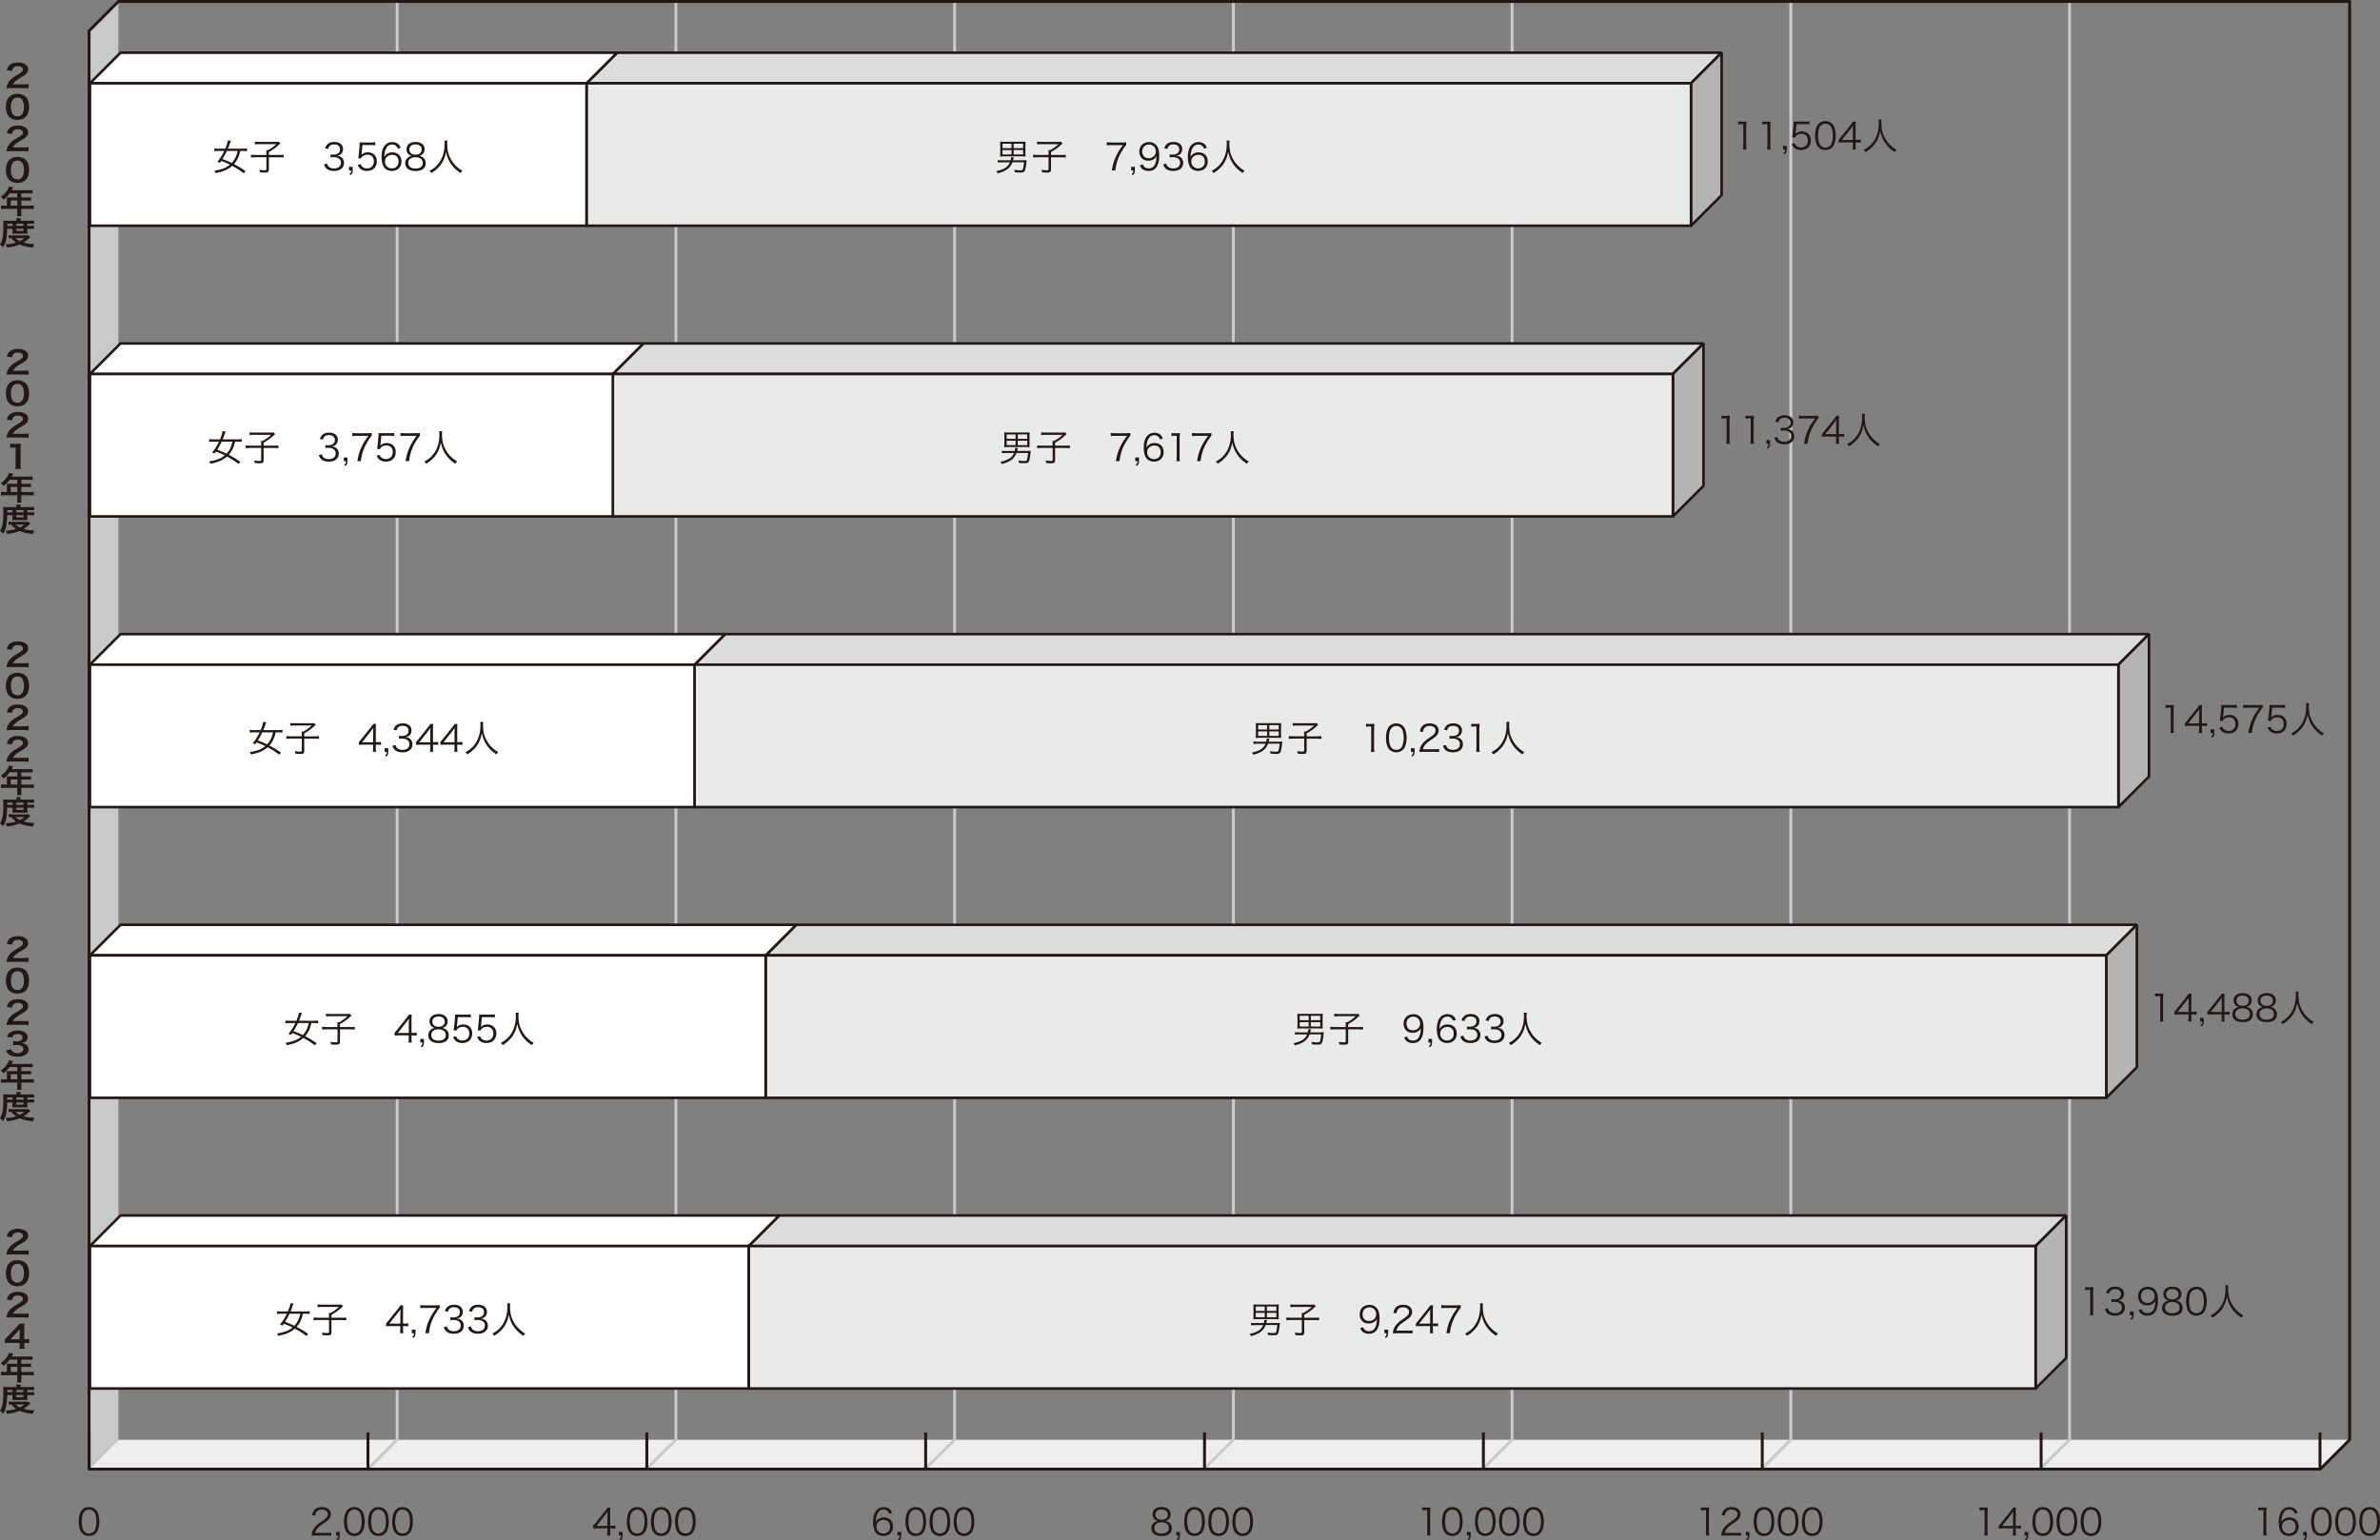 <?xml version="1.0" encoding="UTF-8"?>
<svg id="_レイヤー_1" data-name="レイヤー 1" xmlns="http://www.w3.org/2000/svg" width="797.21" height="516.03" version="1.1" viewBox="0 0 797.21 516.03">
  <rect x="0" y="0" width="797.21" height="516.03" fill="#808080" stroke="none"/>
  <defs>
    <style>
      .cls-1 {
        fill: #231815;
      }

      .cls-1, .cls-2, .cls-3, .cls-4, .cls-5, .cls-6, .cls-7 {
        stroke-width: 0px;
      }

      .cls-2 {
        fill: #b4b4b5;
      }

      .cls-3 {
        fill: #c8c9ca;
      }

      .cls-4 {
        fill: #eeeeef;
      }

      .cls-5 {
        fill: #dbdcdc;
      }

      .cls-8 {
        stroke-miterlimit: 10;
      }

      .cls-8, .cls-9 {
        stroke-width: .87px;
      }

      .cls-8, .cls-9, .cls-10 {
        stroke: #231815;
      }

      .cls-8, .cls-9, .cls-10, .cls-11 {
        fill: none;
      }

      .cls-9 {
        stroke-linejoin: bevel;
      }

      .cls-6 {
        fill: #e9eaea;
      }

      .cls-10, .cls-11 {
        stroke-linejoin: round;
        stroke-width: .98px;
      }

      .cls-7 {
        fill: #fff;
      }

      .cls-11 {
        stroke: #c8c9ca;
      }
    </style>
  </defs>
  <polygon class="cls-4" points="787.05 482.36 776.75 492.2 29.83 492.2 39.66 482.36 787.05 482.36"/>
  <polygon class="cls-3" points="39.66 .49 39.66 482.36 29.83 492.2 29.83 10.33 39.66 .49"/>
  <polyline class="cls-11" points="133.03 .49 133.03 482.36 123.2 492.2"/>
  <polyline class="cls-11" points="226.4 .49 226.4 482.36 216.55 492.2"/>
  <polyline class="cls-11" points="319.76 .49 319.76 482.36 309.91 492.2"/>
  <polyline class="cls-11" points="413.13 .49 413.13 482.36 403.29 492.2"/>
  <polyline class="cls-11" points="506.49 .49 506.49 482.36 496.65 492.2"/>
  <polyline class="cls-11" points="693.22 .49 693.22 482.36 683.34 492.2"/>
  <polyline class="cls-11" points="599.86 .49 599.86 482.36 590.02 492.2"/>
  <polygon class="cls-10" points="787.05 .49 787.05 482.36 777.22 492.2 29.83 492.2 29.83 10.33 39.66 .49 787.05 .49"/>
  <line class="cls-10" x1="29.83" y1="443.03" x2="48.5" y2="443.03"/>
  <line class="cls-10" x1="29.83" y1="344.68" x2="48.5" y2="344.68"/>
  <line class="cls-10" x1="29.83" y1="246.34" x2="48.5" y2="246.34"/>
  <line class="cls-10" x1="29.83" y1="148" x2="48.5" y2="148"/>
  <line class="cls-10" x1="29.83" y1="49.66" x2="48.5" y2="49.66"/>
  <line class="cls-10" x1="29.84" y1="492.2" x2="29.84" y2="479.9"/>
  <line class="cls-10" x1="123.25" y1="492.2" x2="123.25" y2="479.9"/>
  <line class="cls-10" x1="216.66" y1="492.2" x2="216.66" y2="479.9"/>
  <line class="cls-10" x1="310.06" y1="492.2" x2="310.06" y2="479.9"/>
  <line class="cls-10" x1="403.47" y1="492.2" x2="403.47" y2="479.9"/>
  <line class="cls-10" x1="496.88" y1="492.2" x2="496.88" y2="479.9"/>
  <line class="cls-10" x1="590.29" y1="492.2" x2="590.29" y2="479.9"/>
  <line class="cls-10" x1="683.7" y1="492.2" x2="683.7" y2="479.9"/>
  <line class="cls-10" x1="777.11" y1="492.2" x2="777.11" y2="479.9"/>
  <path class="cls-1" d="M27.57,513.76c-.33-.33-.59-.71-.74-1.13-.31-.86-.47-1.83-.47-2.84,0-1.3.28-2.63.71-3.35.59-1,1.54-1.51,2.75-1.51.91,0,1.7.29,2.25.87.34.34.59.73.74,1.13.31.85.47,1.83.47,2.85,0,1.49-.32,2.8-.86,3.55-.61.86-1.48,1.29-2.61,1.29-.91,0-1.67-.3-2.25-.87ZM28.28,506.4c-.26.28-.46.59-.55.9-.26.75-.38,1.59-.38,2.48,0,1.14.25,2.35.58,2.93.43.71,1.07,1.07,1.91,1.07.61,0,1.14-.2,1.51-.58.27-.28.47-.6.58-.96.26-.76.38-1.57.38-2.48,0-1.07-.23-2.29-.55-2.87-.41-.74-1.07-1.12-1.93-1.12-.64,0-1.14.21-1.54.63Z"/>
  <g>
    <path class="cls-1" d="M105.71,514.45c-.77,0-.96.01-1.35.06.14-.97.17-1.16.36-1.62.31-.77.82-1.45,1.6-2.12.43-.37.46-.38,1.88-1.35,1.22-.82,1.62-1.37,1.62-2.12,0-.93-.79-1.54-2.04-1.54-.81,0-1.41.27-1.78.8-.23.33-.34.63-.43,1.24l-1.03-.17c.18-.89.37-1.32.77-1.77.55-.63,1.39-.95,2.47-.95,1.86,0,3.05.93,3.05,2.39,0,.63-.25,1.22-.73,1.75-.37.42-.69.65-2.09,1.59-.97.65-1.37,1-1.77,1.51-.38.5-.55.84-.7,1.43h3.92c.61,0,1.03-.03,1.5-.09v1.03c-.49-.05-.9-.07-1.51-.07h-3.74Z"/>
    <path class="cls-1" d="M113.8,514.45c0,.91-.15,1.21-.77,1.59l-.33-.41c.5-.23.59-.42.59-1.18h-.71v-1.22h1.23v1.22Z"/>
    <path class="cls-1" d="M116.44,513.76c-.33-.33-.59-.71-.74-1.13-.31-.86-.47-1.83-.47-2.84,0-1.3.28-2.63.71-3.35.59-1,1.54-1.51,2.75-1.51.91,0,1.7.29,2.25.87.34.34.59.73.74,1.13.31.85.47,1.83.47,2.85,0,1.49-.32,2.8-.86,3.55-.61.86-1.48,1.29-2.61,1.29-.91,0-1.67-.3-2.25-.87ZM117.15,506.4c-.26.28-.46.59-.55.9-.26.75-.38,1.59-.38,2.48,0,1.14.25,2.35.58,2.93.43.71,1.07,1.07,1.91,1.07.61,0,1.14-.2,1.51-.58.27-.28.47-.6.58-.96.26-.76.38-1.57.38-2.48,0-1.07-.23-2.29-.55-2.87-.41-.74-1.07-1.12-1.93-1.12-.64,0-1.14.21-1.54.63Z"/>
    <path class="cls-1" d="M124.52,513.76c-.33-.33-.59-.71-.74-1.13-.31-.86-.47-1.83-.47-2.84,0-1.3.28-2.63.71-3.35.59-1,1.54-1.51,2.75-1.51.91,0,1.7.29,2.25.87.34.34.59.73.74,1.13.31.85.47,1.83.47,2.85,0,1.49-.32,2.8-.86,3.55-.61.86-1.48,1.29-2.61,1.29-.91,0-1.67-.3-2.25-.87ZM125.23,506.4c-.26.28-.46.59-.55.9-.26.75-.38,1.59-.38,2.48,0,1.14.25,2.35.58,2.93.43.71,1.07,1.07,1.91,1.07.61,0,1.14-.2,1.51-.58.27-.28.47-.6.58-.96.26-.76.38-1.57.38-2.48,0-1.07-.23-2.29-.55-2.87-.41-.74-1.07-1.12-1.93-1.12-.64,0-1.14.21-1.54.63Z"/>
    <path class="cls-1" d="M132.59,513.76c-.33-.33-.59-.71-.74-1.13-.31-.86-.47-1.83-.47-2.84,0-1.3.28-2.63.71-3.35.59-1,1.54-1.51,2.75-1.51.91,0,1.7.29,2.25.87.34.34.59.73.74,1.13.31.85.47,1.83.47,2.85,0,1.49-.32,2.8-.86,3.55-.61.86-1.48,1.29-2.61,1.29-.91,0-1.67-.3-2.25-.87ZM133.31,506.4c-.26.28-.46.59-.55.9-.26.75-.38,1.59-.38,2.48,0,1.14.25,2.35.58,2.93.43.71,1.07,1.07,1.91,1.07.61,0,1.14-.2,1.51-.58.27-.28.47-.6.58-.96.26-.76.38-1.57.38-2.48,0-1.07-.23-2.29-.55-2.87-.41-.74-1.07-1.12-1.93-1.12-.64,0-1.14.21-1.54.63Z"/>
  </g>
  <g>
    <path class="cls-1" d="M198.69,511.19c.26-.29.54-.64.8-.95l3.11-3.89c.42-.52.64-.82.92-1.25h.92c-.06.73-.07,1.11-.07,2.08v4.03h.47c.52,0,.84-.03,1.28-.09v1.02c-.46-.06-.76-.09-1.29-.09h-.46v1.06c0,.59.02.87.1,1.33h-1.12c.07-.43.1-.78.1-1.33v-1.06h-3.3c-.69,0-1.06.01-1.46.05v-.92ZM203.46,508.1c0-.65.01-1.04.07-1.67-.26.37-.57.77-.92,1.23l-2.83,3.57h3.68v-3.12Z"/>
    <path class="cls-1" d="M208.52,514.45c0,.91-.15,1.21-.77,1.59l-.33-.41c.5-.23.59-.42.59-1.18h-.71v-1.22h1.23v1.22Z"/>
    <path class="cls-1" d="M211.17,513.76c-.33-.33-.59-.71-.74-1.13-.31-.86-.47-1.83-.47-2.84,0-1.3.28-2.63.71-3.35.59-1,1.54-1.51,2.75-1.51.91,0,1.7.29,2.25.87.34.34.59.73.74,1.13.31.85.47,1.83.47,2.85,0,1.49-.32,2.8-.86,3.55-.61.86-1.48,1.29-2.61,1.29-.91,0-1.67-.3-2.25-.87ZM211.88,506.4c-.26.28-.46.59-.55.9-.26.75-.38,1.59-.38,2.48,0,1.14.25,2.35.58,2.93.43.71,1.07,1.07,1.91,1.07.61,0,1.14-.2,1.51-.58.27-.28.47-.6.58-.96.26-.76.38-1.57.38-2.48,0-1.07-.23-2.29-.55-2.87-.41-.74-1.07-1.12-1.93-1.12-.64,0-1.14.21-1.54.63Z"/>
    <path class="cls-1" d="M219.24,513.76c-.33-.33-.59-.71-.74-1.13-.31-.86-.47-1.83-.47-2.84,0-1.3.28-2.63.71-3.35.59-1,1.54-1.51,2.75-1.51.91,0,1.7.29,2.25.87.34.34.59.73.74,1.13.31.85.47,1.83.47,2.85,0,1.49-.32,2.8-.86,3.55-.61.86-1.48,1.29-2.61,1.29-.91,0-1.67-.3-2.25-.87ZM219.96,506.4c-.26.28-.46.59-.55.9-.26.75-.38,1.59-.38,2.48,0,1.14.25,2.35.58,2.93.43.71,1.07,1.07,1.91,1.07.61,0,1.14-.2,1.51-.58.27-.28.47-.6.58-.96.26-.76.38-1.57.38-2.48,0-1.07-.23-2.29-.55-2.87-.41-.74-1.07-1.12-1.93-1.12-.64,0-1.14.21-1.54.63Z"/>
    <path class="cls-1" d="M227.32,513.76c-.33-.33-.59-.71-.74-1.13-.31-.86-.47-1.83-.47-2.84,0-1.3.28-2.63.71-3.35.59-1,1.54-1.51,2.75-1.51.91,0,1.7.29,2.25.87.34.34.59.73.74,1.13.31.85.47,1.83.47,2.85,0,1.49-.32,2.8-.86,3.55-.61.86-1.48,1.29-2.61,1.29-.91,0-1.67-.3-2.25-.87ZM228.03,506.4c-.26.28-.46.59-.55.9-.26.75-.38,1.59-.38,2.48,0,1.14.25,2.35.58,2.93.43.71,1.07,1.07,1.91,1.07.61,0,1.14-.2,1.51-.58.27-.28.47-.6.58-.96.26-.76.38-1.57.38-2.48,0-1.07-.23-2.29-.55-2.87-.41-.74-1.07-1.12-1.93-1.12-.64,0-1.14.21-1.54.63Z"/>
  </g>
  <g>
    <path class="cls-1" d="M297.87,507.14c-.16-.39-.25-.57-.43-.77-.37-.41-.85-.62-1.46-.62-.96,0-1.68.52-2.13,1.53-.32.74-.43,1.3-.52,2.64.22-.38.34-.55.61-.79.58-.52,1.23-.75,2.08-.75,1.91,0,3.09,1.18,3.09,3.07s-1.28,3.16-3.22,3.16c-.87,0-1.7-.28-2.23-.77-.8-.74-1.24-2.12-1.24-3.86,0-1.54.34-2.92.93-3.71.65-.89,1.53-1.34,2.6-1.34.74,0,1.4.18,1.87.52.43.31.68.64,1.03,1.38l-.98.32ZM295.89,509.21c-.61,0-1.27.27-1.7.7-.41.41-.61.95-.61,1.56,0,1.33,1,2.31,2.32,2.31.8,0,1.54-.38,1.92-1,.2-.32.32-.82.32-1.3,0-1.45-.81-2.28-2.25-2.28Z"/>
    <path class="cls-1" d="M301.86,514.45c0,.91-.15,1.21-.77,1.59l-.33-.41c.5-.23.59-.42.59-1.18h-.71v-1.22h1.23v1.22Z"/>
    <path class="cls-1" d="M304.5,513.76c-.33-.33-.59-.71-.74-1.13-.31-.86-.47-1.83-.47-2.84,0-1.3.28-2.63.71-3.35.59-1,1.54-1.51,2.75-1.51.91,0,1.7.29,2.25.87.34.34.59.73.74,1.13.31.85.47,1.83.47,2.85,0,1.49-.32,2.8-.86,3.55-.61.86-1.48,1.29-2.61,1.29-.91,0-1.67-.3-2.25-.87ZM305.22,506.4c-.26.28-.46.59-.55.9-.26.75-.38,1.59-.38,2.48,0,1.14.25,2.35.58,2.93.43.71,1.07,1.07,1.91,1.07.61,0,1.14-.2,1.51-.58.27-.28.47-.6.58-.96.26-.76.38-1.57.38-2.48,0-1.07-.23-2.29-.55-2.87-.41-.74-1.07-1.12-1.93-1.12-.64,0-1.14.21-1.54.63Z"/>
    <path class="cls-1" d="M312.58,513.76c-.33-.33-.59-.71-.74-1.13-.31-.86-.47-1.83-.47-2.84,0-1.3.28-2.63.71-3.35.59-1,1.54-1.51,2.75-1.51.91,0,1.7.29,2.25.87.34.34.59.73.74,1.13.31.85.47,1.83.47,2.85,0,1.49-.32,2.8-.86,3.55-.61.86-1.48,1.29-2.61,1.29-.91,0-1.67-.3-2.25-.87ZM313.29,506.4c-.26.28-.46.59-.55.9-.26.75-.38,1.59-.38,2.48,0,1.14.25,2.35.58,2.93.43.71,1.07,1.07,1.91,1.07.61,0,1.14-.2,1.51-.58.27-.28.47-.6.58-.96.26-.76.38-1.57.38-2.48,0-1.07-.23-2.29-.55-2.87-.41-.74-1.07-1.12-1.93-1.12-.64,0-1.14.21-1.54.63Z"/>
    <path class="cls-1" d="M320.66,513.76c-.33-.33-.59-.71-.74-1.13-.31-.86-.47-1.83-.47-2.84,0-1.3.28-2.63.71-3.35.59-1,1.54-1.51,2.75-1.51.91,0,1.7.29,2.25.87.34.34.59.73.74,1.13.31.85.47,1.83.47,2.85,0,1.49-.32,2.8-.86,3.55-.61.86-1.48,1.29-2.61,1.29-.91,0-1.67-.3-2.25-.87ZM321.37,506.4c-.26.28-.46.59-.55.9-.26.75-.38,1.59-.38,2.48,0,1.14.25,2.35.58,2.93.43.71,1.07,1.07,1.91,1.07.61,0,1.14-.2,1.51-.58.27-.28.47-.6.58-.96.26-.76.38-1.57.38-2.48,0-1.07-.23-2.29-.55-2.87-.41-.74-1.07-1.12-1.93-1.12-.64,0-1.14.21-1.54.63Z"/>
  </g>
  <g>
    <path class="cls-1" d="M391.61,510.08c.61.46.92,1.11.92,1.93,0,1.68-1.23,2.63-3.39,2.63s-3.49-.93-3.49-2.63c0-.89.36-1.56,1.09-2.04.38-.25.65-.34,1.11-.42-1.08-.2-1.78-1.07-1.78-2.21,0-1.49,1.17-2.44,3.03-2.44s3.04.92,3.04,2.44c0,1.14-.69,2-1.78,2.21.52.07.86.22,1.27.53ZM386.66,511.95c0,1.17.9,1.86,2.42,1.86.86,0,1.56-.22,1.98-.64.31-.28.47-.71.47-1.22,0-1.21-.92-1.93-2.44-1.93s-2.44.74-2.44,1.93ZM387.03,507.41c0,1.09.79,1.76,2.08,1.76s2.07-.66,2.07-1.76c0-1.03-.81-1.68-2.08-1.68s-2.07.66-2.07,1.68Z"/>
    <path class="cls-1" d="M395.22,514.45c0,.91-.15,1.21-.77,1.59l-.33-.41c.5-.23.59-.42.59-1.18h-.71v-1.22h1.23v1.22Z"/>
    <path class="cls-1" d="M397.87,513.76c-.33-.33-.59-.71-.74-1.13-.31-.86-.47-1.83-.47-2.84,0-1.3.28-2.63.71-3.35.59-1,1.54-1.51,2.75-1.51.91,0,1.7.29,2.25.87.34.34.59.73.74,1.13.31.85.47,1.83.47,2.85,0,1.49-.32,2.8-.86,3.55-.62.86-1.48,1.29-2.61,1.29-.91,0-1.67-.3-2.25-.87ZM398.58,506.4c-.26.28-.46.59-.55.9-.26.75-.38,1.59-.38,2.48,0,1.14.25,2.35.58,2.93.43.71,1.07,1.07,1.91,1.07.62,0,1.14-.2,1.51-.58.27-.28.47-.6.58-.96.26-.76.38-1.57.38-2.48,0-1.07-.23-2.29-.55-2.87-.41-.74-1.07-1.12-1.93-1.12-.64,0-1.14.21-1.54.63Z"/>
    <path class="cls-1" d="M405.94,513.76c-.33-.33-.59-.71-.74-1.13-.31-.86-.47-1.83-.47-2.84,0-1.3.28-2.63.71-3.35.59-1,1.54-1.51,2.75-1.51.91,0,1.7.29,2.25.87.34.34.59.73.74,1.13.31.85.47,1.83.47,2.85,0,1.49-.32,2.8-.86,3.55-.62.86-1.48,1.29-2.61,1.29-.91,0-1.67-.3-2.25-.87ZM406.66,506.4c-.26.28-.46.59-.55.9-.26.75-.38,1.59-.38,2.48,0,1.14.25,2.35.58,2.93.43.71,1.07,1.07,1.91,1.07.62,0,1.14-.2,1.51-.58.27-.28.47-.6.58-.96.26-.76.38-1.57.38-2.48,0-1.07-.23-2.29-.55-2.87-.41-.74-1.07-1.12-1.93-1.12-.64,0-1.14.21-1.54.63Z"/>
    <path class="cls-1" d="M414.02,513.76c-.33-.33-.59-.71-.74-1.13-.31-.86-.47-1.83-.47-2.84,0-1.3.28-2.63.71-3.35.59-1,1.54-1.51,2.75-1.51.91,0,1.7.29,2.25.87.34.34.59.73.74,1.13.31.85.47,1.83.47,2.85,0,1.49-.32,2.8-.86,3.55-.62.86-1.48,1.29-2.61,1.29-.91,0-1.67-.3-2.25-.87ZM414.73,506.4c-.26.28-.46.59-.55.9-.26.75-.38,1.59-.38,2.48,0,1.14.25,2.35.58,2.93.43.71,1.07,1.07,1.91,1.07.62,0,1.14-.2,1.51-.58.27-.28.47-.6.58-.96.26-.76.38-1.57.38-2.48,0-1.07-.23-2.29-.55-2.87-.41-.74-1.07-1.12-1.93-1.12-.64,0-1.14.21-1.54.63Z"/>
  </g>
  <g>
    <path class="cls-1" d="M476.35,505.04c.32.05.55.06,1.02.06h.77c.42,0,.62-.01,1.02-.06-.07.75-.11,1.38-.11,2.04v5.98c0,.58.02.93.1,1.39h-1.17c.07-.43.1-.82.1-1.39v-7.12h-.66c-.39,0-.71.02-1.07.07v-.97Z"/>
    <path class="cls-1" d="M484.23,513.76c-.33-.33-.59-.71-.74-1.13-.31-.86-.47-1.83-.47-2.84,0-1.3.28-2.63.71-3.35.59-1,1.54-1.51,2.75-1.51.91,0,1.7.29,2.25.87.34.34.59.73.74,1.13.31.85.47,1.83.47,2.85,0,1.49-.32,2.8-.86,3.55-.62.86-1.48,1.29-2.61,1.29-.91,0-1.67-.3-2.25-.87ZM484.95,506.4c-.26.28-.46.59-.55.9-.26.75-.38,1.59-.38,2.48,0,1.14.25,2.35.58,2.93.43.71,1.07,1.07,1.91,1.07.62,0,1.14-.2,1.51-.58.27-.28.47-.6.58-.96.26-.76.38-1.57.38-2.48,0-1.07-.23-2.29-.55-2.87-.41-.74-1.07-1.12-1.93-1.12-.64,0-1.14.21-1.54.63Z"/>
    <path class="cls-1" d="M492.62,514.45c0,.91-.15,1.21-.77,1.59l-.33-.41c.5-.23.59-.42.59-1.18h-.71v-1.22h1.23v1.22Z"/>
    <path class="cls-1" d="M495.26,513.76c-.33-.33-.59-.71-.74-1.13-.31-.86-.47-1.83-.47-2.84,0-1.3.28-2.63.71-3.35.59-1,1.54-1.51,2.75-1.51.91,0,1.7.29,2.25.87.34.34.59.73.74,1.13.31.85.47,1.83.47,2.85,0,1.49-.32,2.8-.86,3.55-.62.86-1.48,1.29-2.61,1.29-.91,0-1.67-.3-2.25-.87ZM495.97,506.4c-.26.28-.46.59-.55.9-.26.75-.38,1.59-.38,2.48,0,1.14.25,2.35.58,2.93.43.71,1.07,1.07,1.91,1.07.62,0,1.14-.2,1.51-.58.27-.28.47-.6.58-.96.26-.76.38-1.57.38-2.48,0-1.07-.23-2.29-.55-2.87-.41-.74-1.07-1.12-1.93-1.12-.64,0-1.14.21-1.54.63Z"/>
    <path class="cls-1" d="M503.34,513.76c-.33-.33-.59-.71-.74-1.13-.31-.86-.47-1.83-.47-2.84,0-1.3.28-2.63.71-3.35.59-1,1.54-1.51,2.75-1.51.91,0,1.7.29,2.25.87.34.34.59.73.74,1.13.31.85.47,1.83.47,2.85,0,1.49-.32,2.8-.86,3.55-.62.86-1.48,1.29-2.61,1.29-.91,0-1.67-.3-2.25-.87ZM504.05,506.4c-.26.28-.46.59-.55.9-.26.75-.38,1.59-.38,2.48,0,1.14.25,2.35.58,2.93.43.71,1.07,1.07,1.91,1.07.62,0,1.14-.2,1.51-.58.27-.28.47-.6.58-.96.26-.76.38-1.57.38-2.48,0-1.07-.23-2.29-.55-2.87-.41-.74-1.07-1.12-1.93-1.12-.64,0-1.14.21-1.54.63Z"/>
    <path class="cls-1" d="M511.41,513.76c-.33-.33-.59-.71-.74-1.13-.31-.86-.47-1.83-.47-2.84,0-1.3.28-2.63.71-3.35.59-1,1.54-1.51,2.75-1.51.91,0,1.7.29,2.25.87.34.34.59.73.74,1.13.31.85.47,1.83.47,2.85,0,1.49-.32,2.8-.86,3.55-.62.86-1.48,1.29-2.61,1.29-.91,0-1.67-.3-2.25-.87ZM512.13,506.4c-.26.28-.46.59-.55.9-.26.75-.38,1.59-.38,2.48,0,1.14.25,2.35.58,2.93.43.71,1.07,1.07,1.91,1.07.62,0,1.14-.2,1.51-.58.27-.28.47-.6.58-.96.26-.76.38-1.57.38-2.48,0-1.07-.23-2.29-.55-2.87-.41-.74-1.07-1.12-1.93-1.12-.64,0-1.14.21-1.54.63Z"/>
  </g>
  <g>
    <path class="cls-1" d="M569.72,505.04c.32.05.55.06,1.02.06h.77c.42,0,.62-.01,1.02-.06-.07.75-.11,1.38-.11,2.04v5.98c0,.58.02.93.1,1.39h-1.17c.07-.43.1-.82.1-1.39v-7.12h-.66c-.39,0-.71.02-1.07.07v-.97Z"/>
    <path class="cls-1" d="M577.89,514.45c-.77,0-.96.01-1.35.06.14-.97.17-1.16.36-1.62.31-.77.82-1.45,1.6-2.12.43-.37.46-.38,1.88-1.35,1.22-.82,1.62-1.37,1.62-2.12,0-.93-.79-1.54-2.04-1.54-.81,0-1.41.27-1.78.8-.23.33-.34.63-.43,1.24l-1.03-.17c.18-.89.37-1.32.78-1.77.55-.63,1.39-.95,2.47-.95,1.86,0,3.05.93,3.05,2.39,0,.63-.25,1.22-.73,1.75-.37.42-.69.65-2.09,1.59-.97.65-1.37,1-1.77,1.51-.38.5-.55.84-.7,1.43h3.92c.62,0,1.03-.03,1.5-.09v1.03c-.49-.05-.9-.07-1.51-.07h-3.74Z"/>
    <path class="cls-1" d="M585.98,514.45c0,.91-.15,1.21-.77,1.59l-.33-.41c.5-.23.59-.42.59-1.18h-.71v-1.22h1.23v1.22Z"/>
    <path class="cls-1" d="M588.62,513.76c-.33-.33-.59-.71-.74-1.13-.31-.86-.47-1.83-.47-2.84,0-1.3.28-2.63.71-3.35.59-1,1.54-1.51,2.75-1.51.91,0,1.7.29,2.25.87.34.34.59.73.74,1.13.31.85.47,1.83.47,2.85,0,1.49-.32,2.8-.86,3.55-.62.86-1.48,1.29-2.61,1.29-.91,0-1.67-.3-2.25-.87ZM589.34,506.4c-.26.28-.46.59-.55.9-.26.75-.38,1.59-.38,2.48,0,1.14.25,2.35.58,2.93.43.71,1.07,1.07,1.91,1.07.62,0,1.14-.2,1.51-.58.27-.28.47-.6.58-.96.26-.76.38-1.57.38-2.48,0-1.07-.23-2.29-.55-2.87-.41-.74-1.07-1.12-1.93-1.12-.64,0-1.14.21-1.54.63Z"/>
    <path class="cls-1" d="M596.7,513.76c-.33-.33-.59-.71-.74-1.13-.31-.86-.47-1.83-.47-2.84,0-1.3.28-2.63.71-3.35.59-1,1.54-1.51,2.75-1.51.91,0,1.7.29,2.25.87.34.34.59.73.74,1.13.31.85.47,1.83.47,2.85,0,1.49-.32,2.8-.86,3.55-.62.86-1.48,1.29-2.61,1.29-.91,0-1.67-.3-2.25-.87ZM597.41,506.4c-.26.28-.46.59-.55.9-.26.75-.38,1.59-.38,2.48,0,1.14.25,2.35.58,2.93.43.71,1.07,1.07,1.91,1.07.62,0,1.14-.2,1.51-.58.27-.28.47-.6.58-.96.26-.76.38-1.57.38-2.48,0-1.07-.23-2.29-.55-2.87-.41-.74-1.07-1.12-1.93-1.12-.64,0-1.14.21-1.54.63Z"/>
    <path class="cls-1" d="M604.78,513.76c-.33-.33-.59-.71-.74-1.13-.31-.86-.47-1.83-.47-2.84,0-1.3.28-2.63.71-3.35.59-1,1.54-1.51,2.75-1.51.91,0,1.7.29,2.25.87.34.34.59.73.74,1.13.31.85.47,1.83.47,2.85,0,1.49-.32,2.8-.86,3.55-.62.86-1.48,1.29-2.61,1.29-.91,0-1.67-.3-2.25-.87ZM605.49,506.4c-.26.28-.46.59-.55.9-.26.75-.38,1.59-.38,2.48,0,1.14.25,2.35.58,2.93.43.71,1.07,1.07,1.91,1.07.62,0,1.14-.2,1.51-.58.27-.28.47-.6.58-.96.26-.76.38-1.57.38-2.48,0-1.07-.23-2.29-.55-2.87-.41-.74-1.07-1.12-1.93-1.12-.64,0-1.14.21-1.54.63Z"/>
  </g>
  <g>
    <path class="cls-1" d="M663.04,505.04c.32.05.55.06,1.02.06h.77c.42,0,.62-.01,1.02-.06-.07.75-.11,1.38-.11,2.04v5.98c0,.58.02.93.1,1.39h-1.17c.07-.43.1-.82.1-1.39v-7.12h-.66c-.39,0-.71.02-1.07.07v-.97Z"/>
    <path class="cls-1" d="M669.52,511.19c.26-.29.54-.64.8-.95l3.11-3.89c.42-.52.64-.82.92-1.25h.92c-.06.73-.07,1.11-.07,2.08v4.03h.47c.52,0,.84-.03,1.28-.09v1.02c-.46-.06-.76-.09-1.29-.09h-.46v1.06c0,.59.02.87.1,1.33h-1.12c.07-.43.1-.78.1-1.33v-1.06h-3.3c-.69,0-1.06.01-1.46.05v-.92ZM674.29,508.1c0-.65.01-1.04.07-1.67-.26.37-.57.77-.92,1.23l-2.83,3.57h3.68v-3.12Z"/>
    <path class="cls-1" d="M679.35,514.45c0,.91-.15,1.21-.77,1.59l-.33-.41c.5-.23.59-.42.59-1.18h-.71v-1.22h1.23v1.22Z"/>
    <path class="cls-1" d="M682,513.76c-.33-.33-.59-.71-.74-1.13-.31-.86-.47-1.83-.47-2.84,0-1.3.28-2.63.71-3.35.59-1,1.54-1.51,2.75-1.51.91,0,1.7.29,2.25.87.34.34.59.73.74,1.13.31.85.47,1.83.47,2.85,0,1.49-.32,2.8-.86,3.55-.62.86-1.48,1.29-2.61,1.29-.91,0-1.67-.3-2.25-.87ZM682.71,506.4c-.26.28-.46.59-.55.9-.26.75-.38,1.59-.38,2.48,0,1.14.25,2.35.58,2.93.43.71,1.07,1.07,1.91,1.07.62,0,1.14-.2,1.51-.58.27-.28.47-.6.58-.96.26-.76.38-1.57.38-2.48,0-1.07-.23-2.29-.55-2.87-.41-.74-1.07-1.12-1.93-1.12-.64,0-1.14.21-1.54.63Z"/>
    <path class="cls-1" d="M690.07,513.76c-.33-.33-.59-.71-.74-1.13-.31-.86-.47-1.83-.47-2.84,0-1.3.28-2.63.71-3.35.59-1,1.54-1.51,2.75-1.51.91,0,1.7.29,2.25.87.34.34.59.73.74,1.13.31.85.47,1.83.47,2.85,0,1.49-.32,2.8-.86,3.55-.62.86-1.48,1.29-2.61,1.29-.91,0-1.67-.3-2.25-.87ZM690.79,506.4c-.26.28-.46.59-.55.9-.26.75-.38,1.59-.38,2.48,0,1.14.25,2.35.58,2.93.43.71,1.07,1.07,1.91,1.07.62,0,1.14-.2,1.51-.58.27-.28.47-.6.58-.96.26-.76.38-1.57.38-2.48,0-1.07-.23-2.29-.55-2.87-.41-.74-1.07-1.12-1.93-1.12-.64,0-1.14.21-1.54.63Z"/>
    <path class="cls-1" d="M698.15,513.76c-.33-.33-.59-.71-.74-1.13-.31-.86-.47-1.83-.47-2.84,0-1.3.28-2.63.71-3.35.59-1,1.54-1.51,2.75-1.51.91,0,1.7.29,2.25.87.34.34.59.73.74,1.13.31.85.47,1.83.47,2.85,0,1.49-.32,2.8-.86,3.55-.62.86-1.48,1.29-2.61,1.29-.91,0-1.67-.3-2.25-.87ZM698.86,506.4c-.26.28-.46.59-.55.9-.26.75-.38,1.59-.38,2.48,0,1.14.25,2.35.58,2.93.43.71,1.07,1.07,1.91,1.07.62,0,1.14-.2,1.51-.58.27-.28.47-.6.58-.96.26-.76.38-1.57.38-2.48,0-1.07-.23-2.29-.55-2.87-.41-.74-1.07-1.12-1.93-1.12-.64,0-1.14.21-1.54.63Z"/>
  </g>
  <g>
    <path class="cls-1" d="M756.43,505.04c.32.05.55.06,1.02.06h.77c.42,0,.62-.01,1.02-.06-.07.75-.11,1.38-.11,2.04v5.98c0,.58.02.93.1,1.39h-1.17c.07-.43.1-.82.1-1.39v-7.12h-.66c-.39,0-.71.02-1.07.07v-.97Z"/>
    <path class="cls-1" d="M768.7,507.14c-.16-.39-.25-.57-.43-.77-.37-.41-.85-.62-1.46-.62-.96,0-1.69.52-2.13,1.53-.32.74-.43,1.3-.52,2.64.22-.38.34-.55.62-.79.58-.52,1.23-.75,2.08-.75,1.91,0,3.09,1.18,3.09,3.07s-1.28,3.16-3.22,3.16c-.87,0-1.7-.28-2.23-.77-.8-.74-1.24-2.12-1.24-3.86,0-1.54.34-2.92.93-3.71.65-.89,1.53-1.34,2.59-1.34.74,0,1.4.18,1.87.52.43.31.68.64,1.03,1.38l-.98.32ZM766.72,509.21c-.61,0-1.27.27-1.7.7-.41.41-.62.95-.62,1.56,0,1.33,1,2.31,2.32,2.31.8,0,1.54-.38,1.92-1,.2-.32.32-.82.32-1.3,0-1.45-.81-2.28-2.25-2.28Z"/>
    <path class="cls-1" d="M772.69,514.45c0,.91-.15,1.21-.77,1.59l-.33-.41c.5-.23.59-.42.59-1.18h-.71v-1.22h1.23v1.22Z"/>
    <path class="cls-1" d="M775.33,513.76c-.33-.33-.59-.71-.74-1.13-.31-.86-.47-1.83-.47-2.84,0-1.3.28-2.63.71-3.35.59-1,1.54-1.51,2.75-1.51.91,0,1.7.29,2.25.87.34.34.59.73.74,1.13.31.85.47,1.83.47,2.85,0,1.49-.32,2.8-.86,3.55-.62.86-1.48,1.29-2.61,1.29-.91,0-1.67-.3-2.25-.87ZM776.05,506.4c-.26.28-.46.59-.55.9-.26.75-.38,1.59-.38,2.48,0,1.14.25,2.35.58,2.93.43.71,1.07,1.07,1.91,1.07.62,0,1.14-.2,1.51-.58.27-.28.47-.6.58-.96.26-.76.38-1.57.38-2.48,0-1.07-.23-2.29-.55-2.87-.41-.74-1.07-1.12-1.93-1.12-.64,0-1.14.21-1.54.63Z"/>
    <path class="cls-1" d="M783.41,513.76c-.33-.33-.59-.71-.74-1.13-.31-.86-.47-1.83-.47-2.84,0-1.3.28-2.63.71-3.35.59-1,1.54-1.51,2.75-1.51.91,0,1.7.29,2.25.87.34.34.59.73.74,1.13.31.85.47,1.83.47,2.85,0,1.49-.32,2.8-.86,3.55-.62.86-1.48,1.29-2.61,1.29-.91,0-1.67-.3-2.25-.87ZM784.12,506.4c-.26.28-.46.59-.55.9-.26.75-.38,1.59-.38,2.48,0,1.14.25,2.35.58,2.93.43.71,1.07,1.07,1.91,1.07.62,0,1.14-.2,1.51-.58.27-.28.47-.6.58-.96.26-.76.38-1.57.38-2.48,0-1.07-.23-2.29-.55-2.87-.41-.74-1.07-1.12-1.93-1.12-.64,0-1.14.21-1.54.63Z"/>
    <path class="cls-1" d="M791.49,513.76c-.33-.33-.59-.71-.74-1.13-.31-.86-.47-1.83-.47-2.84,0-1.3.28-2.63.71-3.35.59-1,1.54-1.51,2.75-1.51.91,0,1.7.29,2.25.87.34.34.59.73.74,1.13.31.85.47,1.83.47,2.85,0,1.49-.32,2.8-.86,3.55-.62.86-1.48,1.29-2.61,1.29-.91,0-1.67-.3-2.25-.87ZM792.2,506.4c-.26.28-.46.59-.55.9-.26.75-.38,1.59-.38,2.48,0,1.14.25,2.35.58,2.93.43.71,1.07,1.07,1.91,1.07.62,0,1.14-.2,1.51-.58.27-.28.47-.6.58-.96.26-.76.38-1.57.38-2.48,0-1.07-.23-2.29-.55-2.87-.41-.74-1.07-1.12-1.93-1.12-.64,0-1.14.21-1.54.63Z"/>
  </g>
  <polygon class="cls-5" points="206.71 17.66 576.67 17.66 566.42 27.91 196.46 27.91 206.71 17.66"/>
  <polygon class="cls-9" points="206.71 17.66 576.67 17.66 566.42 27.91 196.46 27.91 206.71 17.66"/>
  <polygon class="cls-5" points="215.52 115.06 570.61 115.06 560.36 125.3 205.27 125.3 215.52 115.06"/>
  <polygon class="cls-9" points="215.52 115.06 570.61 115.06 560.36 125.3 205.27 125.3 215.52 115.06"/>
  <polygon class="cls-5" points="242.88 212.45 719.83 212.45 709.58 222.69 232.64 222.69 242.88 212.45"/>
  <polygon class="cls-9" points="242.88 212.45 719.83 212.45 709.58 222.69 232.64 222.69 242.88 212.45"/>
  <polygon class="cls-5" points="266.7 309.84 715.77 309.84 705.53 320.09 256.46 320.09 266.7 309.84"/>
  <polygon class="cls-9" points="266.7 309.84 715.77 309.84 705.53 320.09 256.46 320.09 266.7 309.84"/>
  <polygon class="cls-5" points="261.02 407.23 692.09 407.23 681.85 417.48 250.77 417.48 261.02 407.23"/>
  <polygon class="cls-9" points="261.02 407.23 692.09 407.23 681.85 417.48 250.77 417.48 261.02 407.23"/>
  <polygon class="cls-7" points="40.37 17.66 206.71 17.66 196.46 27.91 30.13 27.91 40.37 17.66"/>
  <polygon class="cls-9" points="40.37 17.66 206.71 17.66 196.46 27.91 30.13 27.91 40.37 17.66"/>
  <polygon class="cls-7" points="40.37 115.06 215.52 115.06 205.27 125.3 30.13 125.3 40.37 115.06"/>
  <polygon class="cls-9" points="40.37 115.06 215.52 115.06 205.27 125.3 30.13 125.3 40.37 115.06"/>
  <polygon class="cls-7" points="40.37 212.45 242.88 212.45 232.64 222.69 30.13 222.69 40.37 212.45"/>
  <polygon class="cls-9" points="40.37 212.45 242.88 212.45 232.64 222.69 30.13 222.69 40.37 212.45"/>
  <polygon class="cls-7" points="40.37 309.84 266.7 309.84 256.46 320.09 30.13 320.09 40.37 309.84"/>
  <polygon class="cls-9" points="40.37 309.84 266.7 309.84 256.46 320.09 30.13 320.09 40.37 309.84"/>
  <polygon class="cls-7" points="40.37 407.23 261.02 407.23 250.77 417.48 30.13 417.48 40.37 407.23"/>
  <polygon class="cls-9" points="40.37 407.23 261.02 407.23 250.77 417.48 30.13 417.48 40.37 407.23"/>
  <polygon class="cls-2" points="566.42 27.91 576.67 17.66 576.67 65.39 566.42 75.63 566.42 27.91"/>
  <polygon class="cls-9" points="566.42 27.91 576.67 17.66 576.67 65.39 566.42 75.63 566.42 27.91"/>
  <polygon class="cls-2" points="560.36 125.3 570.61 115.06 570.61 162.78 560.36 173.02 560.36 125.3"/>
  <polygon class="cls-9" points="560.36 125.3 570.61 115.06 570.61 162.78 560.36 173.02 560.36 125.3"/>
  <polygon class="cls-2" points="709.58 222.69 719.83 212.45 719.83 260.17 709.58 270.42 709.58 222.69"/>
  <polygon class="cls-9" points="709.58 222.69 719.83 212.45 719.83 260.17 709.58 270.42 709.58 222.69"/>
  <polygon class="cls-2" points="705.53 320.09 715.77 309.84 715.77 357.56 705.53 367.81 705.53 320.09"/>
  <polygon class="cls-9" points="705.53 320.09 715.77 309.84 715.77 357.56 705.53 367.81 705.53 320.09"/>
  <polygon class="cls-2" points="681.85 417.48 692.09 407.23 692.09 454.96 681.85 465.2 681.85 417.48"/>
  <polygon class="cls-9" points="681.85 417.48 692.09 407.23 692.09 454.96 681.85 465.2 681.85 417.48"/>
  <rect class="cls-6" x="196.46" y="27.91" width="369.96" height="47.72"/>
  <rect class="cls-8" x="196.46" y="27.91" width="369.96" height="47.72"/>
  <rect class="cls-6" x="205.27" y="125.3" width="355.09" height="47.72"/>
  <rect class="cls-8" x="205.27" y="125.3" width="355.09" height="47.72"/>
  <rect class="cls-6" x="232.64" y="222.69" width="476.95" height="47.72"/>
  <rect class="cls-8" x="232.64" y="222.69" width="476.95" height="47.72"/>
  <rect class="cls-6" x="256.46" y="320.09" width="449.07" height="47.72"/>
  <rect class="cls-8" x="256.46" y="320.09" width="449.07" height="47.72"/>
  <rect class="cls-6" x="250.77" y="417.48" width="431.08" height="47.72"/>
  <rect class="cls-8" x="250.77" y="417.48" width="431.08" height="47.72"/>
  <rect class="cls-7" x="30.13" y="27.91" width="166.33" height="47.72"/>
  <rect class="cls-8" x="30.13" y="27.91" width="166.33" height="47.72"/>
  <rect class="cls-7" x="30.13" y="125.3" width="175.14" height="47.72"/>
  <rect class="cls-8" x="30.13" y="125.3" width="175.14" height="47.72"/>
  <rect class="cls-7" x="30.13" y="222.69" width="202.51" height="47.72"/>
  <rect class="cls-8" x="30.13" y="222.69" width="202.51" height="47.72"/>
  <rect class="cls-7" x="30.13" y="320.09" width="226.33" height="47.72"/>
  <rect class="cls-8" x="30.13" y="320.09" width="226.33" height="47.72"/>
  <rect class="cls-7" x="30.13" y="417.48" width="220.64" height="47.72"/>
  <rect class="cls-8" x="30.13" y="417.48" width="220.64" height="47.72"/>
  <g>
    <path class="cls-1" d="M81.67,58.03c-1.45-1.08-2.37-1.67-3.87-2.47-.68.6-1.41,1.07-2.31,1.48-.82.37-1.75.64-3.25.95-.16-.41-.21-.49-.44-.79,2.47-.38,3.92-.95,5.24-2.03-1.05-.52-1.14-.55-2.94-1.25-.2.28-.25.36-.48.65-.31-.17-.46-.25-.8-.39.89-1.03,1.67-2.28,2.3-3.6h-2.05c-.54,0-.91.02-1.28.07v-.92c.36.06.79.09,1.28.09h2.39c.5-1.22.75-1.99.89-2.79l.97.18c-.21.54-.32.84-.33.87-.34,1-.44,1.24-.64,1.73h5.12c.5,0,.91-.02,1.28-.09v.92c-.36-.05-.75-.07-1.27-.07h-1c-.29,1.25-.47,1.78-.8,2.47-.32.69-.76,1.34-1.29,1.94,1.49.77,2.35,1.29,3.87,2.35l-.58.7ZM76,50.56c-.46,1.01-.92,1.84-1.49,2.72,1.5.58,2.13.84,3.12,1.33.44-.48.93-1.18,1.25-1.83.31-.64.47-1.12.73-2.21h-3.62Z"/>
    <path class="cls-1" d="M89.23,51.12c0-.32-.01-.55-.04-.81h.57c1.14-.61,1.81-1.11,2.8-2.02h-5.95c-.49,0-.92.02-1.24.07v-.89c.37.05.74.07,1.25.07h5.83c.5,0,.74-.01.96-.05l.5.57c-.26.22-.27.23-.44.39-1.39,1.25-1.83,1.57-3.42,2.47v1h3.46c.7,0,1.07-.02,1.49-.07v.91c-.44-.05-.82-.07-1.49-.07h-3.46v4.11c0,.82-.3,1.03-1.41,1.03-.39,0-.77-.02-1.56-.09-.05-.38-.09-.54-.21-.86.75.11,1.27.16,1.77.16s.59-.06.59-.36v-4h-3.67c-.61,0-1.05.02-1.51.07v-.91c.46.05.85.07,1.54.07h3.64v-.81Z"/>
    <path class="cls-1" d="M109.55,54.83c.2.64.37.9.75,1.17.42.3.96.44,1.59.44,1.43,0,2.32-.74,2.32-1.91s-.87-1.88-2.51-1.88c-.34,0-.65.02-.98.06v-.97c.28.05.58.07.91.07.81,0,1.41-.18,1.8-.57.31-.3.49-.75.49-1.19,0-1.06-.74-1.67-1.98-1.67-.75,0-1.29.21-1.64.65-.17.22-.26.42-.39.87l-1.02-.22c.21-.63.36-.91.66-1.23.54-.59,1.38-.9,2.45-.9,1.78,0,2.92.94,2.92,2.41,0,.75-.32,1.41-.86,1.8-.32.23-.59.33-1.16.44.71.07,1.09.21,1.51.53.54.42.82,1.07.82,1.86,0,1.66-1.28,2.69-3.33,2.69-1.24,0-2.16-.34-2.75-1.01-.26-.29-.41-.57-.63-1.19l1.03-.26Z"/>
    <path class="cls-1" d="M118.13,57.1c0,.91-.15,1.21-.77,1.59l-.33-.41c.5-.23.59-.42.59-1.18h-.71v-1.22h1.23v1.22Z"/>
    <path class="cls-1" d="M121.15,51.32q-.02.22-.1.55c.59-.57,1.3-.85,2.15-.85.9,0,1.66.3,2.21.84.55.53.82,1.25.82,2.16,0,1.98-1.29,3.25-3.32,3.25-.96,0-1.76-.28-2.35-.84-.31-.31-.48-.57-.77-1.16l1.01-.29c.12.34.21.5.39.71.42.47,1.03.73,1.75.73,1.38,0,2.3-.94,2.3-2.35s-.85-2.24-2.15-2.24c-.63,0-1.17.17-1.61.52-.29.23-.43.41-.57.74l-.92-.09c.1-.48.14-.74.18-1.27l.27-2.78c.02-.36.04-.5.04-.74,0-.17,0-.22-.02-.53.38.05.58.06,1.3.06h2.53c.66,0,.95-.02,1.44-.1v1.05c-.47-.07-.86-.1-1.44-.1h-2.89l-.26,2.72Z"/>
    <path class="cls-1" d="M133.24,49.8c-.16-.39-.25-.57-.43-.77-.37-.41-.85-.62-1.46-.62-.96,0-1.68.52-2.13,1.53-.32.74-.43,1.3-.52,2.64.22-.38.34-.55.61-.79.58-.52,1.23-.75,2.08-.75,1.91,0,3.09,1.18,3.09,3.07s-1.28,3.16-3.22,3.16c-.87,0-1.7-.28-2.23-.77-.8-.74-1.24-2.12-1.24-3.86,0-1.54.34-2.92.93-3.71.65-.89,1.53-1.34,2.6-1.34.74,0,1.4.18,1.87.52.43.31.68.64,1.03,1.38l-.98.32ZM131.26,51.87c-.61,0-1.27.27-1.7.7-.41.41-.61.95-.61,1.56,0,1.33,1,2.31,2.32,2.31.8,0,1.54-.38,1.92-1,.2-.32.32-.82.32-1.3,0-1.45-.81-2.28-2.25-2.28Z"/>
    <path class="cls-1" d="M141.69,52.74c.61.46.92,1.11.92,1.93,0,1.68-1.23,2.63-3.39,2.63s-3.49-.93-3.49-2.63c0-.89.36-1.56,1.09-2.04.38-.25.65-.34,1.11-.42-1.08-.2-1.78-1.07-1.78-2.21,0-1.49,1.17-2.44,3.03-2.44s3.04.92,3.04,2.44c0,1.14-.69,2-1.78,2.21.52.07.86.22,1.27.53ZM136.74,54.61c0,1.17.9,1.86,2.42,1.86.86,0,1.56-.22,1.98-.64.31-.28.47-.71.47-1.22,0-1.21-.92-1.93-2.44-1.93s-2.44.74-2.44,1.93ZM137.11,50.07c0,1.09.79,1.76,2.08,1.76s2.07-.66,2.07-1.76c0-1.03-.81-1.69-2.08-1.69s-2.07.66-2.07,1.69Z"/>
    <path class="cls-1" d="M149.84,47.11c-.04.21-.06.7-.06,1.09,0,.73.12,1.98.27,2.67.21.98.87,2.44,1.59,3.44.49.69,1.16,1.39,1.82,1.94.39.33.71.54,1.43.96-.3.27-.43.42-.64.77-1.5-1.02-2.39-1.88-3.26-3.15-.76-1.12-1.23-2.26-1.6-3.91-.22,1.17-.43,1.83-.85,2.74-.43.95-.97,1.73-1.76,2.52-.69.71-1.19,1.12-2.26,1.8-.21-.33-.36-.49-.66-.73,1.24-.69,1.8-1.09,2.51-1.86,1.71-1.83,2.55-4.19,2.55-7.22,0-.52-.01-.76-.05-1.08h.98Z"/>
  </g>
  <g>
    <path class="cls-1" d="M79.92,155.42c-1.45-1.08-2.37-1.67-3.87-2.47-.68.6-1.41,1.07-2.31,1.48-.82.37-1.75.64-3.25.95-.16-.41-.21-.49-.44-.79,2.47-.38,3.92-.95,5.24-2.03-1.05-.52-1.14-.55-2.94-1.25-.2.28-.25.36-.48.65-.31-.17-.46-.25-.8-.39.89-1.03,1.67-2.28,2.3-3.6h-2.05c-.54,0-.91.02-1.28.07v-.92c.36.06.79.09,1.28.09h2.39c.5-1.22.75-1.99.89-2.79l.97.18c-.21.54-.32.84-.33.87-.34,1-.44,1.24-.64,1.73h5.12c.5,0,.91-.02,1.28-.09v.92c-.36-.05-.75-.07-1.27-.07h-1c-.29,1.25-.47,1.78-.8,2.47-.32.69-.76,1.34-1.29,1.94,1.49.77,2.35,1.29,3.87,2.35l-.58.7ZM74.26,147.96c-.46,1.01-.92,1.84-1.49,2.72,1.5.58,2.13.84,3.12,1.33.44-.48.93-1.18,1.25-1.83.31-.64.47-1.12.73-2.21h-3.62Z"/>
    <path class="cls-1" d="M87.48,148.51c0-.32-.01-.55-.04-.81h.57c1.14-.61,1.81-1.11,2.8-2.02h-5.95c-.49,0-.92.02-1.24.07v-.89c.37.05.74.07,1.25.07h5.83c.5,0,.74-.01.96-.05l.5.57c-.26.22-.27.23-.44.39-1.39,1.25-1.83,1.57-3.42,2.47v1h3.46c.7,0,1.07-.02,1.49-.07v.91c-.44-.05-.82-.07-1.49-.07h-3.46v4.11c0,.82-.3,1.03-1.41,1.03-.39,0-.77-.02-1.56-.09-.05-.38-.09-.54-.21-.86.75.11,1.27.16,1.77.16s.59-.06.59-.36v-4h-3.67c-.61,0-1.05.02-1.51.07v-.91c.46.05.85.07,1.54.07h3.64v-.81Z"/>
    <path class="cls-1" d="M107.8,152.22c.2.64.37.9.75,1.17.42.3.96.44,1.59.44,1.43,0,2.32-.74,2.32-1.91s-.87-1.88-2.51-1.88c-.34,0-.65.02-.98.06v-.97c.28.05.58.07.91.07.81,0,1.41-.18,1.8-.57.31-.3.49-.75.49-1.19,0-1.06-.74-1.67-1.98-1.67-.75,0-1.29.21-1.64.65-.17.22-.26.42-.39.87l-1.02-.22c.21-.63.36-.91.66-1.23.54-.59,1.38-.9,2.45-.9,1.78,0,2.92.94,2.92,2.41,0,.75-.32,1.41-.86,1.8-.32.23-.59.33-1.16.44.71.07,1.09.21,1.51.53.54.42.82,1.07.82,1.86,0,1.66-1.28,2.69-3.33,2.69-1.24,0-2.16-.34-2.75-1.01-.26-.29-.41-.57-.63-1.19l1.03-.26Z"/>
    <path class="cls-1" d="M116.38,154.5c0,.91-.15,1.21-.77,1.59l-.33-.41c.5-.23.59-.42.59-1.18h-.71v-1.22h1.23v1.22Z"/>
    <path class="cls-1" d="M124.52,145.99c-.22.17-.43.44-.91,1.18-1.11,1.71-1.62,2.75-2.1,4.26-.32,1.02-.46,1.65-.65,3.07h-1.17c.39-2.23.73-3.33,1.49-4.91.59-1.23,1.12-2.08,2.21-3.57h-4c-.58,0-.92.02-1.39.09v-1.05c.48.06.81.09,1.4.09h3.69c.73,0,1-.01,1.43-.06v.9Z"/>
    <path class="cls-1" d="M127.48,148.72q-.02.22-.1.55c.59-.57,1.3-.85,2.15-.85.9,0,1.66.3,2.21.84.55.53.82,1.25.82,2.16,0,1.98-1.29,3.25-3.32,3.25-.96,0-1.76-.28-2.35-.84-.31-.31-.48-.57-.77-1.16l1.01-.29c.12.34.21.5.39.71.42.47,1.03.73,1.75.73,1.38,0,2.3-.94,2.3-2.35s-.85-2.24-2.15-2.24c-.63,0-1.17.17-1.61.52-.29.23-.43.41-.57.74l-.92-.09c.1-.48.14-.74.18-1.27l.27-2.78c.02-.36.04-.5.04-.74,0-.17,0-.22-.02-.53.38.05.58.06,1.3.06h2.53c.66,0,.95-.02,1.44-.1v1.05c-.47-.07-.86-.1-1.44-.1h-2.89l-.26,2.72Z"/>
    <path class="cls-1" d="M140.67,145.99c-.22.17-.43.44-.91,1.18-1.11,1.71-1.62,2.75-2.1,4.26-.32,1.02-.46,1.65-.65,3.07h-1.17c.39-2.23.73-3.33,1.49-4.91.59-1.23,1.12-2.08,2.21-3.57h-4c-.58,0-.92.02-1.39.09v-1.05c.48.06.81.09,1.4.09h3.69c.73,0,1-.01,1.43-.06v.9Z"/>
    <path class="cls-1" d="M148.1,144.5c-.04.21-.06.7-.06,1.09,0,.73.12,1.98.27,2.67.21.98.87,2.44,1.59,3.44.49.69,1.16,1.39,1.82,1.94.39.33.71.54,1.43.96-.3.27-.43.42-.64.77-1.5-1.02-2.39-1.88-3.26-3.15-.76-1.12-1.23-2.26-1.6-3.91-.22,1.17-.43,1.83-.85,2.74-.43.95-.97,1.73-1.76,2.52-.69.71-1.19,1.12-2.26,1.8-.21-.33-.36-.49-.66-.73,1.24-.69,1.8-1.09,2.51-1.86,1.71-1.83,2.55-4.19,2.55-7.22,0-.52-.01-.76-.05-1.08h.98Z"/>
  </g>
  <g>
    <path class="cls-1" d="M93.53,252.82c-1.45-1.08-2.37-1.67-3.87-2.47-.68.6-1.41,1.07-2.31,1.48-.82.37-1.75.64-3.25.95-.16-.41-.21-.49-.44-.79,2.47-.38,3.92-.95,5.24-2.03-1.05-.52-1.14-.55-2.94-1.25-.2.28-.25.36-.48.65-.31-.17-.46-.25-.8-.39.89-1.03,1.67-2.28,2.3-3.6h-2.05c-.54,0-.91.02-1.28.07v-.92c.36.06.79.09,1.28.09h2.39c.5-1.22.75-1.99.89-2.79l.97.18c-.21.54-.32.84-.33.87-.34,1-.44,1.24-.64,1.73h5.12c.5,0,.91-.02,1.28-.09v.92c-.36-.05-.75-.07-1.27-.07h-1c-.29,1.25-.47,1.78-.8,2.47-.32.69-.76,1.34-1.29,1.94,1.49.77,2.35,1.29,3.87,2.35l-.58.7ZM87.86,245.35c-.46,1.01-.92,1.84-1.49,2.72,1.5.58,2.13.84,3.12,1.33.44-.48.93-1.18,1.25-1.83.31-.64.47-1.12.73-2.21h-3.62Z"/>
    <path class="cls-1" d="M101.09,245.9c0-.32-.01-.55-.04-.81h.57c1.14-.61,1.81-1.11,2.8-2.02h-5.95c-.49,0-.92.02-1.24.07v-.89c.37.05.74.07,1.25.07h5.83c.5,0,.74-.01.96-.05l.5.57c-.26.22-.27.23-.44.39-1.39,1.25-1.83,1.57-3.42,2.47v1h3.46c.7,0,1.07-.02,1.49-.07v.91c-.44-.05-.82-.07-1.49-.07h-3.46v4.11c0,.82-.3,1.03-1.41,1.03-.39,0-.77-.02-1.56-.09-.05-.38-.09-.54-.21-.86.75.11,1.27.16,1.77.16s.59-.06.59-.36v-4h-3.67c-.61,0-1.05.02-1.51.07v-.91c.46.05.85.07,1.54.07h3.64v-.81Z"/>
    <path class="cls-1" d="M120.2,248.63c.26-.29.54-.64.8-.95l3.11-3.89c.42-.52.64-.82.92-1.25h.92c-.06.73-.07,1.11-.07,2.08v4.03h.47c.52,0,.84-.02,1.28-.09v1.02c-.46-.06-.76-.09-1.29-.09h-.46v1.06c0,.59.02.87.1,1.33h-1.12c.07-.43.1-.77.1-1.33v-1.06h-3.3c-.69,0-1.06.01-1.46.05v-.92ZM124.98,245.55c0-.65.01-1.05.07-1.67-.26.37-.57.77-.92,1.23l-2.83,3.57h3.68v-3.12Z"/>
    <path class="cls-1" d="M130.04,251.89c0,.91-.15,1.21-.77,1.59l-.33-.41c.5-.23.59-.42.59-1.18h-.71v-1.22h1.23v1.22Z"/>
    <path class="cls-1" d="M132.48,249.62c.2.64.37.9.75,1.17.42.3.96.44,1.59.44,1.43,0,2.32-.74,2.32-1.91s-.87-1.88-2.51-1.88c-.34,0-.65.02-.98.06v-.97c.28.05.58.07.91.07.81,0,1.41-.18,1.8-.57.31-.3.49-.75.49-1.19,0-1.06-.74-1.67-1.98-1.67-.75,0-1.29.21-1.64.65-.17.22-.26.42-.39.87l-1.02-.22c.21-.63.36-.91.66-1.23.54-.59,1.38-.9,2.45-.9,1.78,0,2.92.94,2.92,2.41,0,.75-.32,1.41-.86,1.8-.32.23-.59.33-1.16.44.71.07,1.09.21,1.51.53.54.42.82,1.07.82,1.86,0,1.66-1.28,2.69-3.33,2.69-1.24,0-2.16-.34-2.75-1.01-.26-.29-.41-.57-.63-1.19l1.03-.26Z"/>
    <path class="cls-1" d="M139.35,248.63c.26-.29.54-.64.8-.95l3.11-3.89c.42-.52.64-.82.92-1.25h.92c-.06.73-.07,1.11-.07,2.08v4.03h.47c.52,0,.84-.02,1.28-.09v1.02c-.46-.06-.76-.09-1.29-.09h-.46v1.06c0,.59.02.87.1,1.33h-1.12c.07-.43.1-.77.1-1.33v-1.06h-3.3c-.69,0-1.06.01-1.46.05v-.92ZM144.13,245.55c0-.65.01-1.05.07-1.67-.26.37-.57.77-.92,1.23l-2.83,3.57h3.68v-3.12Z"/>
    <path class="cls-1" d="M147.48,248.63c.26-.29.54-.64.8-.95l3.11-3.89c.42-.52.64-.82.92-1.25h.92c-.06.73-.07,1.11-.07,2.08v4.03h.47c.52,0,.84-.02,1.28-.09v1.02c-.46-.06-.76-.09-1.29-.09h-.46v1.06c0,.59.02.87.1,1.33h-1.12c.07-.43.1-.77.1-1.33v-1.06h-3.3c-.69,0-1.06.01-1.46.05v-.92ZM152.25,245.55c0-.65.01-1.05.07-1.67-.26.37-.57.77-.92,1.23l-2.83,3.57h3.68v-3.12Z"/>
    <path class="cls-1" d="M161.85,241.89c-.04.21-.06.7-.06,1.09,0,.73.12,1.98.27,2.67.21.98.87,2.44,1.59,3.44.49.69,1.16,1.39,1.82,1.94.39.33.71.54,1.43.96-.3.27-.43.42-.64.77-1.5-1.02-2.39-1.88-3.26-3.15-.76-1.12-1.23-2.26-1.6-3.91-.22,1.17-.43,1.83-.85,2.74-.43.95-.97,1.73-1.76,2.52-.69.71-1.19,1.12-2.26,1.8-.21-.33-.36-.49-.66-.73,1.24-.69,1.8-1.09,2.51-1.86,1.71-1.83,2.55-4.19,2.55-7.22,0-.52-.01-.76-.05-1.08h.98Z"/>
  </g>
  <g>
    <path class="cls-1" d="M105.49,350.21c-1.45-1.08-2.37-1.67-3.87-2.47-.68.6-1.41,1.07-2.31,1.48-.82.37-1.75.64-3.25.95-.16-.41-.21-.49-.44-.79,2.47-.38,3.92-.95,5.24-2.03-1.05-.52-1.14-.55-2.94-1.25-.2.28-.25.36-.48.65-.31-.17-.46-.25-.8-.39.89-1.03,1.67-2.28,2.3-3.6h-2.05c-.54,0-.91.02-1.28.07v-.92c.36.06.79.09,1.28.09h2.39c.5-1.22.75-1.99.89-2.79l.97.18c-.21.54-.32.84-.33.87-.34,1-.44,1.24-.64,1.73h5.12c.5,0,.91-.02,1.28-.09v.92c-.36-.05-.75-.07-1.27-.07h-1c-.29,1.25-.47,1.78-.8,2.47-.32.69-.76,1.34-1.29,1.94,1.49.77,2.35,1.29,3.87,2.35l-.58.7ZM99.82,342.74c-.46,1.01-.92,1.84-1.49,2.72,1.5.58,2.13.84,3.12,1.33.44-.48.93-1.18,1.25-1.83.31-.64.47-1.12.73-2.21h-3.62Z"/>
    <path class="cls-1" d="M113.05,343.3c0-.32-.01-.55-.04-.81h.57c1.14-.61,1.81-1.11,2.8-2.02h-5.95c-.49,0-.92.02-1.24.07v-.89c.37.05.74.07,1.25.07h5.83c.5,0,.74-.01.96-.05l.5.57c-.26.22-.27.23-.44.39-1.39,1.25-1.83,1.57-3.42,2.47v1h3.46c.7,0,1.07-.02,1.49-.07v.91c-.44-.05-.82-.07-1.49-.07h-3.46v4.11c0,.82-.3,1.03-1.41,1.03-.39,0-.77-.02-1.56-.09-.05-.38-.09-.54-.21-.86.75.11,1.27.16,1.77.16s.59-.06.59-.36v-4h-3.67c-.61,0-1.05.02-1.51.07v-.91c.46.05.85.07,1.54.07h3.64v-.81Z"/>
    <path class="cls-1" d="M132.16,346.03c.26-.29.54-.64.8-.95l3.11-3.89c.42-.52.64-.82.92-1.25h.92c-.06.73-.07,1.11-.07,2.08v4.03h.47c.52,0,.84-.02,1.28-.09v1.02c-.46-.06-.76-.09-1.29-.09h-.46v1.06c0,.59.02.87.1,1.33h-1.12c.07-.43.1-.77.1-1.33v-1.06h-3.3c-.69,0-1.06.01-1.46.05v-.92ZM136.94,342.94c0-.65.01-1.05.07-1.67-.26.37-.57.77-.92,1.23l-2.83,3.57h3.68v-3.12Z"/>
    <path class="cls-1" d="M142,349.29c0,.91-.15,1.21-.77,1.59l-.33-.41c.5-.23.59-.42.59-1.18h-.71v-1.22h1.23v1.22Z"/>
    <path class="cls-1" d="M149.41,344.92c.61.46.92,1.11.92,1.93,0,1.68-1.23,2.63-3.39,2.63s-3.49-.93-3.49-2.63c0-.89.36-1.56,1.09-2.04.38-.25.65-.34,1.11-.42-1.08-.2-1.78-1.07-1.78-2.21,0-1.49,1.17-2.44,3.03-2.44s3.04.92,3.04,2.44c0,1.14-.69,2-1.78,2.21.52.07.86.22,1.27.53ZM144.46,346.79c0,1.17.9,1.86,2.42,1.86.86,0,1.56-.22,1.98-.64.31-.28.47-.71.47-1.22,0-1.21-.92-1.93-2.44-1.93s-2.44.74-2.44,1.93ZM144.82,342.25c0,1.09.79,1.76,2.08,1.76s2.07-.66,2.07-1.76c0-1.03-.81-1.69-2.08-1.69s-2.07.66-2.07,1.69Z"/>
    <path class="cls-1" d="M153.1,343.51q-.02.22-.1.55c.59-.57,1.3-.85,2.15-.85.9,0,1.66.3,2.21.84.55.53.82,1.25.82,2.16,0,1.98-1.29,3.25-3.32,3.25-.96,0-1.76-.28-2.35-.84-.31-.31-.48-.57-.77-1.16l1.01-.29c.12.34.21.5.39.71.42.47,1.03.73,1.75.73,1.38,0,2.3-.94,2.3-2.35s-.85-2.24-2.15-2.24c-.63,0-1.17.17-1.61.52-.29.23-.43.41-.57.74l-.92-.09c.1-.48.14-.74.18-1.27l.27-2.78c.02-.36.04-.5.04-.74,0-.17,0-.22-.02-.53.38.05.58.06,1.3.06h2.53c.66,0,.95-.02,1.44-.1v1.05c-.47-.07-.86-.1-1.44-.1h-2.89l-.26,2.72Z"/>
    <path class="cls-1" d="M161.17,343.51q-.02.22-.1.55c.59-.57,1.3-.85,2.15-.85.9,0,1.66.3,2.21.84.55.53.82,1.25.82,2.16,0,1.98-1.29,3.25-3.32,3.25-.96,0-1.76-.28-2.35-.84-.31-.31-.48-.57-.77-1.16l1.01-.29c.12.34.21.5.39.71.42.47,1.03.73,1.75.73,1.38,0,2.3-.94,2.3-2.35s-.85-2.24-2.15-2.24c-.63,0-1.17.17-1.61.52-.29.23-.43.41-.57.74l-.92-.09c.1-.48.14-.74.18-1.27l.27-2.78c.02-.36.04-.5.04-.74,0-.17,0-.22-.02-.53.38.05.58.06,1.3.06h2.53c.66,0,.95-.02,1.44-.1v1.05c-.47-.07-.86-.1-1.44-.1h-2.89l-.26,2.72Z"/>
    <path class="cls-1" d="M173.71,339.29c-.04.21-.06.7-.06,1.09,0,.73.12,1.98.27,2.67.21.98.87,2.44,1.59,3.44.49.69,1.16,1.39,1.82,1.94.39.33.71.54,1.43.96-.3.27-.43.42-.64.77-1.5-1.02-2.39-1.88-3.26-3.15-.76-1.12-1.23-2.26-1.6-3.91-.22,1.17-.43,1.83-.85,2.74-.43.95-.97,1.73-1.76,2.52-.69.71-1.19,1.12-2.26,1.8-.21-.33-.36-.49-.66-.73,1.24-.69,1.8-1.09,2.51-1.86,1.71-1.83,2.55-4.19,2.55-7.22,0-.52-.01-.76-.05-1.08h.98Z"/>
  </g>
  <g>
    <path class="cls-1" d="M102.65,447.6c-1.45-1.08-2.37-1.67-3.87-2.47-.68.6-1.41,1.07-2.31,1.48-.82.37-1.75.64-3.25.95-.16-.41-.21-.49-.44-.79,2.47-.38,3.92-.95,5.24-2.03-1.05-.52-1.14-.55-2.94-1.25-.2.28-.25.36-.48.65-.31-.17-.46-.25-.8-.39.89-1.03,1.67-2.28,2.3-3.6h-2.05c-.54,0-.91.02-1.28.07v-.92c.36.06.79.09,1.28.09h2.39c.5-1.22.75-1.99.89-2.79l.97.18c-.21.54-.32.84-.33.87-.34,1-.44,1.24-.64,1.73h5.12c.5,0,.91-.02,1.28-.09v.92c-.36-.05-.75-.07-1.27-.07h-1c-.29,1.25-.47,1.78-.8,2.47-.32.69-.76,1.34-1.29,1.94,1.49.77,2.35,1.29,3.87,2.35l-.58.7ZM96.98,440.14c-.46,1.01-.92,1.84-1.49,2.72,1.5.58,2.13.84,3.12,1.33.44-.48.93-1.18,1.25-1.83.31-.64.47-1.12.73-2.21h-3.62Z"/>
    <path class="cls-1" d="M110.21,440.69c0-.32-.01-.55-.04-.81h.57c1.14-.61,1.81-1.11,2.8-2.02h-5.95c-.49,0-.92.02-1.24.07v-.89c.37.05.74.07,1.25.07h5.83c.5,0,.74-.01.96-.05l.5.57c-.26.22-.27.23-.44.39-1.39,1.25-1.83,1.57-3.42,2.47v1h3.46c.7,0,1.07-.02,1.49-.07v.91c-.44-.05-.82-.07-1.49-.07h-3.46v4.11c0,.82-.3,1.03-1.41,1.03-.39,0-.77-.02-1.56-.09-.05-.38-.09-.54-.21-.86.75.11,1.27.16,1.77.16s.59-.06.59-.36v-4h-3.67c-.61,0-1.05.02-1.51.07v-.91c.46.05.85.07,1.54.07h3.64v-.81Z"/>
    <path class="cls-1" d="M129.32,443.42c.26-.29.54-.64.8-.95l3.11-3.89c.42-.52.64-.82.92-1.25h.92c-.06.73-.07,1.11-.07,2.08v4.03h.47c.52,0,.84-.02,1.28-.09v1.02c-.46-.06-.76-.09-1.29-.09h-.46v1.06c0,.59.02.87.1,1.33h-1.12c.07-.43.1-.77.1-1.33v-1.06h-3.3c-.69,0-1.06.01-1.46.05v-.92ZM134.1,440.33c0-.65.01-1.05.07-1.67-.26.37-.57.77-.92,1.23l-2.83,3.57h3.68v-3.12Z"/>
    <path class="cls-1" d="M139.16,446.68c0,.91-.15,1.21-.77,1.59l-.33-.41c.5-.23.59-.42.59-1.18h-.71v-1.22h1.23v1.22Z"/>
    <path class="cls-1" d="M147.3,438.17c-.22.17-.43.44-.91,1.18-1.11,1.71-1.62,2.75-2.1,4.26-.32,1.02-.46,1.65-.65,3.07h-1.17c.39-2.23.73-3.33,1.49-4.91.59-1.23,1.12-2.08,2.21-3.57h-4c-.58,0-.92.02-1.39.09v-1.05c.48.06.81.09,1.4.09h3.69c.73,0,1-.01,1.43-.06v.9Z"/>
    <path class="cls-1" d="M149.68,444.41c.2.64.37.9.75,1.17.42.3.96.44,1.59.44,1.43,0,2.32-.74,2.32-1.91s-.87-1.88-2.51-1.88c-.34,0-.65.02-.98.06v-.97c.28.05.58.07.91.07.81,0,1.41-.18,1.8-.57.31-.3.49-.75.49-1.19,0-1.06-.74-1.67-1.98-1.67-.75,0-1.29.21-1.64.65-.17.22-.26.42-.39.87l-1.02-.22c.21-.63.36-.91.66-1.23.54-.59,1.38-.9,2.45-.9,1.78,0,2.91.94,2.91,2.41,0,.75-.32,1.41-.86,1.8-.32.23-.59.33-1.16.44.71.07,1.09.21,1.51.53.54.42.82,1.07.82,1.86,0,1.66-1.28,2.69-3.33,2.69-1.24,0-2.16-.34-2.75-1.01-.26-.29-.41-.57-.63-1.19l1.03-.26Z"/>
    <path class="cls-1" d="M157.76,444.41c.2.64.37.9.75,1.17.42.3.96.44,1.59.44,1.43,0,2.32-.74,2.32-1.91s-.87-1.88-2.51-1.88c-.34,0-.65.02-.98.06v-.97c.28.05.58.07.91.07.81,0,1.41-.18,1.8-.57.31-.3.49-.75.49-1.19,0-1.06-.74-1.67-1.98-1.67-.75,0-1.29.21-1.64.65-.17.22-.26.42-.39.87l-1.02-.22c.21-.63.36-.91.66-1.23.54-.59,1.38-.9,2.45-.9,1.78,0,2.91.94,2.91,2.41,0,.75-.32,1.41-.86,1.8-.32.23-.59.33-1.16.44.71.07,1.09.21,1.51.53.54.42.82,1.07.82,1.86,0,1.66-1.28,2.69-3.33,2.69-1.24,0-2.16-.34-2.75-1.01-.26-.29-.41-.57-.63-1.19l1.03-.26Z"/>
    <path class="cls-1" d="M170.88,436.68c-.04.21-.06.7-.06,1.09,0,.73.12,1.98.27,2.67.21.98.87,2.44,1.59,3.44.49.69,1.16,1.39,1.82,1.94.39.33.71.54,1.43.96-.3.27-.43.42-.64.77-1.5-1.02-2.39-1.88-3.26-3.15-.76-1.12-1.23-2.26-1.6-3.91-.22,1.17-.43,1.83-.85,2.74-.43.95-.97,1.73-1.76,2.52-.69.71-1.19,1.12-2.26,1.8-.21-.33-.36-.49-.66-.73,1.24-.69,1.8-1.09,2.51-1.86,1.71-1.83,2.55-4.19,2.55-7.22,0-.52-.01-.76-.05-1.08h.98Z"/>
  </g>
  <g>
    <path class="cls-1" d="M339.11,54.39c-.41,1.03-.89,1.69-1.67,2.28-.82.61-1.73,1.01-3.25,1.4-.11-.26-.21-.42-.48-.73,1.59-.34,2.48-.69,3.28-1.27.63-.46.98-.92,1.3-1.69h-2.72c-.57,0-.95.02-1.34.07v-.82c.34.05.77.07,1.34.07h2.95c.1-.42.14-.63.14-.96,0-.01,0-.05-.01-.1l.91.05c-.05.18-.06.27-.14.59-.04.18-.06.25-.1.42h3.32c.44,0,.75-.01,1.25-.05q-.02.2-.07.64c-.16,1.64-.37,2.64-.6,3.01-.26.41-.59.5-1.61.5-.49,0-.9-.02-1.67-.1-.04-.29-.09-.48-.21-.82.77.14,1.34.18,1.96.18s.79-.06.91-.32c.16-.34.27-.98.41-2.37h-3.9ZM343.46,51.31c0,.52.01.77.05,1.13-.33-.04-.7-.06-1.13-.06h-6.21c-.44,0-.84.02-1.18.06.04-.34.06-.63.06-1.13v-2.69c0-.54-.01-.85-.06-1.18.34.05.69.06,1.17.06h6.19c.48,0,.82-.01,1.17-.06-.04.34-.05.63-.05,1.18v2.69ZM335.81,48.15v1.48h3v-1.48h-3ZM335.81,50.27v1.48h3v-1.48h-3ZM342.7,49.63v-1.48h-3.16v1.48h3.16ZM342.7,51.74v-1.48h-3.16v1.48h3.16Z"/>
    <path class="cls-1" d="M351.23,51.12c0-.32-.01-.55-.04-.81h.57c1.14-.61,1.81-1.11,2.8-2.02h-5.95c-.49,0-.92.02-1.24.07v-.89c.37.05.74.07,1.25.07h5.83c.5,0,.74-.01.96-.05l.5.57c-.26.22-.27.23-.44.39-1.39,1.25-1.83,1.57-3.42,2.47v1h3.46c.7,0,1.07-.02,1.49-.07v.91c-.44-.05-.82-.07-1.49-.07h-3.46v4.11c0,.82-.3,1.03-1.41,1.03-.39,0-.77-.02-1.56-.09-.05-.38-.09-.54-.21-.86.75.11,1.27.16,1.77.16s.59-.06.59-.36v-4h-3.67c-.61,0-1.05.02-1.51.07v-.91c.46.05.85.07,1.54.07h3.64v-.81Z"/>
    <path class="cls-1" d="M377.24,48.59c-.22.17-.43.44-.91,1.18-1.11,1.71-1.62,2.75-2.1,4.26-.32,1.02-.46,1.65-.65,3.07h-1.17c.39-2.23.73-3.33,1.49-4.91.59-1.23,1.12-2.08,2.21-3.57h-4c-.58,0-.92.02-1.39.09v-1.05c.48.06.81.09,1.4.09h3.69c.73,0,1-.01,1.43-.06v.9Z"/>
    <path class="cls-1" d="M380.13,57.1c0,.91-.15,1.21-.77,1.59l-.33-.41c.5-.23.59-.42.59-1.18h-.71v-1.22h1.23v1.22Z"/>
    <path class="cls-1" d="M382.79,55.06c.15.41.25.58.44.79.34.38.87.58,1.55.58.89,0,1.52-.36,1.98-1.13.23-.39.43-1,.53-1.57.05-.31.09-.81.11-1.44-.17.33-.27.46-.49.69-.63.59-1.32.86-2.24.86s-1.68-.28-2.21-.81c-.53-.53-.84-1.34-.84-2.21,0-1.96,1.32-3.23,3.33-3.23,1.38,0,2.51.79,2.98,2.07.25.66.36,1.5.36,2.56,0,1.71-.36,3.1-1.02,3.92-.62.77-1.43,1.14-2.56,1.14-.85,0-1.54-.22-2.07-.66-.34-.28-.54-.57-.86-1.22l1.01-.32ZM387.17,50.73c0-1.33-.98-2.32-2.3-2.32-.81,0-1.55.39-1.96,1.05-.2.32-.32.81-.32,1.29,0,1.39.85,2.26,2.19,2.26s2.39-.97,2.39-2.27Z"/>
    <path class="cls-1" d="M390.65,54.83c.2.64.37.9.75,1.17.42.3.96.44,1.59.44,1.43,0,2.32-.74,2.32-1.91s-.87-1.88-2.51-1.88c-.34,0-.65.02-.98.06v-.97c.28.05.58.07.91.07.81,0,1.41-.18,1.8-.57.31-.3.49-.75.49-1.19,0-1.06-.74-1.67-1.98-1.67-.75,0-1.29.21-1.64.65-.17.22-.26.42-.39.87l-1.02-.22c.21-.63.36-.91.66-1.23.54-.59,1.38-.9,2.45-.9,1.78,0,2.91.94,2.91,2.41,0,.75-.32,1.41-.86,1.8-.32.23-.59.33-1.16.44.71.07,1.09.21,1.51.53.54.42.82,1.07.82,1.86,0,1.66-1.28,2.69-3.33,2.69-1.24,0-2.16-.34-2.75-1.01-.26-.29-.41-.57-.63-1.19l1.03-.26Z"/>
    <path class="cls-1" d="M403.31,49.8c-.16-.39-.25-.57-.43-.77-.37-.41-.85-.62-1.46-.62-.96,0-1.68.52-2.13,1.53-.32.74-.43,1.3-.52,2.64.22-.38.34-.55.61-.79.58-.52,1.23-.75,2.08-.75,1.91,0,3.09,1.18,3.09,3.07s-1.28,3.16-3.22,3.16c-.87,0-1.7-.28-2.23-.77-.8-.74-1.24-2.12-1.24-3.86,0-1.54.34-2.92.93-3.71.65-.89,1.53-1.34,2.59-1.34.74,0,1.4.18,1.87.52.43.31.68.64,1.03,1.38l-.98.32ZM401.33,51.87c-.61,0-1.27.27-1.7.7-.41.41-.61.95-.61,1.56,0,1.33,1,2.31,2.32,2.31.8,0,1.54-.38,1.92-1,.2-.32.32-.82.32-1.3,0-1.45-.81-2.28-2.25-2.28Z"/>
    <path class="cls-1" d="M411.84,47.11c-.04.21-.06.7-.06,1.09,0,.73.12,1.98.27,2.67.21.98.87,2.44,1.59,3.44.49.69,1.16,1.39,1.82,1.94.39.33.71.54,1.43.96-.29.27-.43.42-.64.77-1.5-1.02-2.39-1.88-3.26-3.15-.76-1.12-1.23-2.26-1.6-3.91-.22,1.17-.43,1.83-.85,2.74-.43.95-.97,1.73-1.76,2.52-.69.71-1.19,1.12-2.26,1.8-.21-.33-.36-.49-.66-.73,1.24-.69,1.8-1.09,2.51-1.86,1.71-1.83,2.55-4.19,2.55-7.22,0-.52-.01-.76-.05-1.08h.98Z"/>
  </g>
  <g>
    <path class="cls-1" d="M340.48,151.78c-.41,1.03-.89,1.69-1.67,2.28-.82.61-1.73,1.01-3.25,1.4-.11-.26-.21-.42-.48-.73,1.59-.34,2.48-.69,3.28-1.27.63-.46.98-.92,1.3-1.69h-2.72c-.57,0-.95.02-1.34.07v-.82c.34.05.77.07,1.34.07h2.95c.1-.42.14-.63.14-.96,0-.01,0-.05-.01-.1l.91.05c-.05.18-.06.27-.14.59-.04.18-.06.25-.1.42h3.32c.44,0,.75-.01,1.25-.05q-.02.2-.07.64c-.16,1.64-.37,2.64-.6,3.01-.26.41-.59.5-1.61.5-.49,0-.9-.02-1.67-.1-.04-.29-.09-.48-.21-.82.77.14,1.34.18,1.96.18s.79-.06.91-.32c.16-.34.27-.98.41-2.37h-3.9ZM344.84,148.71c0,.52.01.77.05,1.13-.33-.04-.7-.06-1.13-.06h-6.21c-.44,0-.84.02-1.18.06.04-.34.06-.63.06-1.13v-2.69c0-.54-.01-.85-.06-1.18.34.05.69.06,1.17.06h6.19c.48,0,.82-.01,1.17-.06-.04.34-.05.63-.05,1.18v2.69ZM337.19,145.55v1.48h3v-1.48h-3ZM337.19,147.66v1.48h3v-1.48h-3ZM344.08,147.02v-1.48h-3.16v1.48h3.16ZM344.08,149.14v-1.48h-3.16v1.48h3.16Z"/>
    <path class="cls-1" d="M352.6,148.51c0-.32-.01-.55-.04-.81h.57c1.14-.61,1.81-1.11,2.8-2.02h-5.95c-.49,0-.92.02-1.24.07v-.89c.37.05.74.07,1.25.07h5.83c.5,0,.74-.01.96-.05l.5.57c-.26.22-.27.23-.44.39-1.39,1.25-1.83,1.57-3.42,2.47v1h3.46c.7,0,1.07-.02,1.49-.07v.91c-.44-.05-.82-.07-1.49-.07h-3.46v4.11c0,.82-.3,1.03-1.41,1.03-.39,0-.77-.02-1.56-.09-.05-.38-.09-.54-.21-.86.75.11,1.27.16,1.77.16s.59-.06.59-.36v-4h-3.67c-.61,0-1.05.02-1.51.07v-.91c.46.05.85.07,1.54.07h3.64v-.81Z"/>
    <path class="cls-1" d="M378.62,145.99c-.22.17-.43.44-.91,1.18-1.11,1.71-1.62,2.75-2.1,4.26-.32,1.02-.46,1.65-.65,3.07h-1.17c.39-2.23.73-3.33,1.49-4.91.59-1.23,1.12-2.08,2.21-3.57h-4c-.58,0-.92.02-1.39.09v-1.05c.48.06.81.09,1.4.09h3.69c.73,0,1-.01,1.43-.06v.9Z"/>
    <path class="cls-1" d="M381.5,154.5c0,.91-.15,1.21-.77,1.59l-.33-.41c.5-.23.59-.42.59-1.18h-.71v-1.22h1.23v1.22Z"/>
    <path class="cls-1" d="M388.54,147.19c-.16-.39-.25-.57-.43-.77-.37-.41-.85-.62-1.46-.62-.96,0-1.68.52-2.13,1.53-.32.74-.43,1.3-.52,2.64.22-.38.34-.55.61-.79.58-.52,1.23-.75,2.08-.75,1.91,0,3.09,1.18,3.09,3.07s-1.28,3.16-3.22,3.16c-.87,0-1.7-.28-2.23-.77-.8-.74-1.24-2.12-1.24-3.86,0-1.54.34-2.92.93-3.71.65-.89,1.53-1.34,2.6-1.34.74,0,1.4.18,1.87.52.43.31.68.64,1.03,1.38l-.98.32ZM386.56,149.26c-.61,0-1.27.27-1.7.7-.41.41-.61.95-.61,1.56,0,1.33,1,2.31,2.32,2.31.8,0,1.54-.38,1.92-1,.2-.32.32-.82.32-1.3,0-1.45-.81-2.28-2.25-2.28Z"/>
    <path class="cls-1" d="M392.42,145.09c.32.05.55.06,1.02.06h.77c.42,0,.61-.01,1.02-.06-.07.75-.11,1.38-.11,2.04v5.98c0,.58.02.93.1,1.39h-1.17c.07-.43.1-.82.1-1.39v-7.12h-.66c-.39,0-.71.02-1.07.07v-.97Z"/>
    <path class="cls-1" d="M405.79,145.99c-.22.17-.43.44-.91,1.18-1.11,1.71-1.62,2.75-2.1,4.26-.32,1.02-.46,1.65-.65,3.07h-1.17c.39-2.23.73-3.33,1.49-4.91.59-1.23,1.12-2.08,2.21-3.57h-4c-.58,0-.92.02-1.39.09v-1.05c.48.06.81.09,1.4.09h3.69c.73,0,1-.01,1.43-.06v.9Z"/>
    <path class="cls-1" d="M413.22,144.5c-.04.21-.06.7-.06,1.09,0,.73.12,1.98.27,2.67.21.98.87,2.44,1.59,3.44.49.69,1.16,1.39,1.82,1.94.39.33.71.54,1.43.96-.29.27-.43.42-.64.77-1.5-1.02-2.39-1.88-3.26-3.15-.76-1.12-1.23-2.26-1.6-3.91-.22,1.17-.43,1.83-.85,2.74-.43.95-.97,1.73-1.76,2.52-.69.71-1.19,1.12-2.26,1.8-.21-.33-.36-.49-.66-.73,1.24-.69,1.8-1.09,2.51-1.86,1.71-1.83,2.55-4.19,2.55-7.22,0-.52-.01-.76-.05-1.08h.98Z"/>
  </g>
  <g>
    <path class="cls-1" d="M424.74,249.18c-.41,1.03-.89,1.69-1.67,2.28-.82.61-1.73,1.01-3.25,1.4-.11-.26-.21-.42-.48-.73,1.59-.34,2.48-.69,3.28-1.27.63-.46.98-.92,1.3-1.69h-2.72c-.57,0-.95.02-1.34.07v-.82c.34.05.77.07,1.34.07h2.95c.1-.42.14-.63.14-.96,0-.01,0-.05-.01-.1l.91.05c-.05.18-.06.27-.14.59-.04.18-.06.25-.1.42h3.32c.44,0,.75-.01,1.25-.05q-.02.2-.07.64c-.16,1.64-.37,2.64-.6,3.01-.26.41-.59.5-1.61.5-.49,0-.9-.02-1.67-.1-.04-.29-.09-.48-.21-.82.78.14,1.34.18,1.96.18s.79-.06.91-.32c.16-.34.27-.98.41-2.37h-3.9ZM429.09,246.1c0,.52.01.77.05,1.13-.33-.04-.7-.06-1.13-.06h-6.21c-.44,0-.84.02-1.18.06.04-.34.06-.63.06-1.13v-2.69c0-.54-.01-.85-.06-1.18.34.05.69.06,1.17.06h6.19c.48,0,.82-.01,1.17-.06-.04.34-.05.63-.05,1.18v2.69ZM421.44,242.94v1.48h3v-1.48h-3ZM421.44,245.06v1.48h3v-1.48h-3ZM428.33,244.42v-1.48h-3.16v1.48h3.16ZM428.33,246.53v-1.48h-3.16v1.48h3.16Z"/>
    <path class="cls-1" d="M436.86,245.9c0-.32-.01-.55-.04-.81h.57c1.14-.61,1.81-1.11,2.8-2.02h-5.95c-.49,0-.92.02-1.24.07v-.89c.37.05.74.07,1.25.07h5.83c.5,0,.74-.01.96-.05l.5.57c-.26.22-.27.23-.44.39-1.39,1.25-1.83,1.57-3.42,2.47v1h3.46c.7,0,1.07-.02,1.49-.07v.91c-.44-.05-.82-.07-1.49-.07h-3.46v4.11c0,.82-.29,1.03-1.41,1.03-.39,0-.77-.02-1.56-.09-.05-.38-.09-.54-.21-.86.75.11,1.27.16,1.77.16s.59-.06.59-.36v-4h-3.67c-.62,0-1.05.02-1.51.07v-.91c.46.05.85.07,1.54.07h3.64v-.81Z"/>
    <path class="cls-1" d="M457.57,242.49c.32.05.55.06,1.02.06h.77c.42,0,.62-.01,1.02-.06-.07.75-.11,1.38-.11,2.04v5.98c0,.58.02.93.1,1.39h-1.17c.07-.43.1-.82.1-1.39v-7.12h-.66c-.39,0-.71.02-1.07.07v-.97Z"/>
    <path class="cls-1" d="M465.45,251.2c-.33-.33-.59-.71-.74-1.13-.31-.86-.47-1.83-.47-2.84,0-1.3.28-2.63.71-3.35.59-1,1.54-1.51,2.75-1.51.91,0,1.7.29,2.25.87.34.34.59.73.74,1.13.31.85.47,1.83.47,2.85,0,1.49-.32,2.8-.86,3.55-.62.86-1.48,1.29-2.61,1.29-.91,0-1.67-.3-2.25-.87ZM466.16,243.85c-.26.28-.46.59-.55.9-.26.75-.38,1.59-.38,2.48,0,1.14.25,2.35.58,2.93.43.71,1.07,1.07,1.91,1.07.62,0,1.14-.2,1.51-.58.27-.28.47-.6.58-.96.26-.76.38-1.57.38-2.48,0-1.07-.23-2.29-.55-2.87-.41-.74-1.07-1.12-1.93-1.12-.64,0-1.14.21-1.54.63Z"/>
    <path class="cls-1" d="M473.83,251.89c0,.91-.15,1.21-.77,1.59l-.33-.41c.5-.23.59-.42.59-1.18h-.71v-1.22h1.23v1.22Z"/>
    <path class="cls-1" d="M476.77,251.89c-.77,0-.96.01-1.35.06.14-.97.17-1.16.36-1.62.31-.77.82-1.45,1.6-2.12.43-.37.46-.38,1.88-1.35,1.22-.82,1.62-1.37,1.62-2.12,0-.93-.79-1.54-2.04-1.54-.81,0-1.41.27-1.78.8-.23.33-.34.63-.43,1.24l-1.03-.17c.18-.89.37-1.32.78-1.77.55-.63,1.39-.95,2.47-.95,1.86,0,3.05.93,3.05,2.39,0,.63-.25,1.22-.73,1.75-.37.42-.69.65-2.09,1.59-.97.65-1.37,1-1.77,1.51-.38.5-.55.84-.7,1.43h3.92c.62,0,1.03-.02,1.5-.09v1.03c-.49-.05-.9-.07-1.51-.07h-3.74Z"/>
    <path class="cls-1" d="M484.35,249.62c.2.64.37.9.75,1.17.42.3.96.44,1.59.44,1.43,0,2.33-.74,2.33-1.91s-.87-1.88-2.51-1.88c-.34,0-.65.02-.98.06v-.97c.28.05.58.07.91.07.81,0,1.41-.18,1.8-.57.31-.3.49-.75.49-1.19,0-1.06-.74-1.67-1.98-1.67-.75,0-1.29.21-1.64.65-.17.22-.26.42-.39.87l-1.02-.22c.21-.63.36-.91.66-1.23.54-.59,1.38-.9,2.45-.9,1.78,0,2.91.94,2.91,2.41,0,.75-.32,1.41-.86,1.8-.32.23-.59.33-1.16.44.71.07,1.09.21,1.51.53.54.42.82,1.07.82,1.86,0,1.66-1.28,2.69-3.33,2.69-1.24,0-2.17-.34-2.75-1.01-.26-.29-.41-.57-.63-1.19l1.03-.26Z"/>
    <path class="cls-1" d="M492.82,242.49c.32.05.55.06,1.02.06h.77c.42,0,.62-.01,1.02-.06-.07.75-.11,1.38-.11,2.04v5.98c0,.58.02.93.1,1.39h-1.17c.07-.43.1-.82.1-1.39v-7.12h-.66c-.39,0-.71.02-1.07.07v-.97Z"/>
    <path class="cls-1" d="M505.55,241.89c-.04.21-.06.7-.06,1.09,0,.73.12,1.98.27,2.67.21.98.87,2.44,1.59,3.44.49.69,1.16,1.39,1.82,1.94.39.33.71.54,1.43.96-.29.27-.43.42-.64.77-1.5-1.02-2.39-1.88-3.26-3.15-.76-1.12-1.23-2.26-1.6-3.91-.22,1.17-.43,1.83-.85,2.74-.43.95-.97,1.73-1.76,2.52-.69.71-1.19,1.12-2.26,1.8-.21-.33-.36-.49-.66-.73,1.24-.69,1.8-1.09,2.51-1.86,1.71-1.83,2.55-4.19,2.55-7.22,0-.52-.01-.76-.05-1.08h.98Z"/>
  </g>
  <g>
    <path class="cls-1" d="M438.65,346.57c-.41,1.03-.89,1.69-1.67,2.28-.82.61-1.73,1.01-3.25,1.4-.11-.26-.21-.42-.48-.73,1.59-.34,2.48-.69,3.28-1.27.63-.46.98-.92,1.3-1.69h-2.72c-.57,0-.95.02-1.34.07v-.82c.34.05.77.07,1.34.07h2.95c.1-.42.14-.63.14-.96,0-.01,0-.05-.01-.1l.91.05c-.05.18-.06.27-.14.59-.04.18-.06.25-.1.42h3.32c.44,0,.75-.01,1.25-.05q-.02.2-.07.64c-.16,1.64-.37,2.64-.6,3.01-.26.41-.59.5-1.61.5-.49,0-.9-.02-1.67-.1-.04-.29-.09-.48-.21-.82.78.14,1.34.18,1.96.18s.79-.06.91-.32c.16-.34.27-.98.41-2.37h-3.9ZM443.01,343.49c0,.52.01.77.05,1.13-.33-.04-.7-.06-1.13-.06h-6.21c-.44,0-.84.02-1.18.06.04-.34.06-.63.06-1.13v-2.69c0-.54-.01-.85-.06-1.18.34.05.69.06,1.17.06h6.19c.48,0,.82-.01,1.17-.06-.04.34-.05.63-.05,1.18v2.69ZM435.36,340.33v1.48h3v-1.48h-3ZM435.36,342.45v1.48h3v-1.48h-3ZM442.24,341.81v-1.48h-3.16v1.48h3.16ZM442.24,343.93v-1.48h-3.16v1.48h3.16Z"/>
    <path class="cls-1" d="M450.77,343.3c0-.32-.01-.55-.04-.81h.57c1.14-.61,1.81-1.11,2.8-2.02h-5.95c-.49,0-.92.02-1.24.07v-.89c.37.05.74.07,1.25.07h5.83c.5,0,.74-.01.96-.05l.5.57c-.26.22-.27.23-.44.39-1.39,1.25-1.83,1.57-3.42,2.47v1h3.46c.7,0,1.07-.02,1.49-.07v.91c-.44-.05-.82-.07-1.49-.07h-3.46v4.11c0,.82-.29,1.03-1.41,1.03-.39,0-.77-.02-1.56-.09-.05-.38-.09-.54-.21-.86.75.11,1.27.16,1.77.16s.59-.06.59-.36v-4h-3.67c-.62,0-1.05.02-1.51.07v-.91c.46.05.85.07,1.54.07h3.64v-.81Z"/>
    <path class="cls-1" d="M471.31,347.25c.15.41.25.58.44.79.34.38.87.58,1.55.58.89,0,1.53-.36,1.98-1.13.23-.39.43-1,.53-1.57.05-.31.09-.81.11-1.44-.17.33-.27.46-.49.69-.63.59-1.32.86-2.24.86s-1.68-.28-2.21-.81c-.53-.53-.84-1.34-.84-2.21,0-1.96,1.32-3.23,3.33-3.23,1.38,0,2.51.79,2.98,2.07.25.66.36,1.5.36,2.56,0,1.71-.36,3.1-1.02,3.92-.61.77-1.43,1.14-2.56,1.14-.85,0-1.54-.22-2.07-.66-.34-.28-.54-.57-.86-1.22l1.01-.32ZM475.69,342.92c0-1.33-.98-2.32-2.3-2.32-.81,0-1.55.39-1.96,1.05-.2.32-.32.81-.32,1.29,0,1.39.85,2.26,2.19,2.26s2.39-.97,2.39-2.27Z"/>
    <path class="cls-1" d="M479.67,349.29c0,.91-.15,1.21-.77,1.59l-.33-.41c.5-.23.59-.42.59-1.18h-.71v-1.22h1.23v1.22Z"/>
    <path class="cls-1" d="M486.7,341.98c-.16-.39-.25-.57-.43-.77-.37-.41-.85-.62-1.46-.62-.96,0-1.69.52-2.13,1.53-.32.74-.43,1.3-.52,2.64.22-.38.34-.55.62-.79.58-.52,1.23-.75,2.08-.75,1.91,0,3.09,1.18,3.09,3.07s-1.28,3.16-3.22,3.16c-.87,0-1.7-.28-2.23-.77-.8-.74-1.24-2.12-1.24-3.86,0-1.54.34-2.92.93-3.71.65-.89,1.53-1.34,2.59-1.34.74,0,1.4.18,1.87.52.43.31.68.64,1.03,1.38l-.98.32ZM484.72,344.05c-.61,0-1.27.27-1.7.7-.41.41-.62.95-.62,1.56,0,1.33,1,2.31,2.32,2.31.8,0,1.54-.38,1.92-1,.2-.32.32-.82.32-1.3,0-1.45-.81-2.28-2.25-2.28Z"/>
    <path class="cls-1" d="M490.19,347.01c.2.64.37.9.75,1.17.42.3.96.44,1.59.44,1.43,0,2.33-.74,2.33-1.91s-.87-1.88-2.51-1.88c-.34,0-.65.02-.98.06v-.97c.28.05.58.07.91.07.81,0,1.41-.18,1.8-.57.31-.3.49-.75.49-1.19,0-1.06-.74-1.67-1.98-1.67-.75,0-1.29.21-1.64.65-.17.22-.26.42-.39.87l-1.02-.22c.21-.63.36-.91.66-1.23.54-.59,1.38-.9,2.45-.9,1.78,0,2.91.94,2.91,2.41,0,.75-.32,1.41-.86,1.8-.32.23-.59.33-1.16.44.71.07,1.09.21,1.51.53.54.42.82,1.07.82,1.86,0,1.66-1.28,2.69-3.33,2.69-1.24,0-2.17-.34-2.75-1.01-.26-.29-.41-.57-.63-1.19l1.03-.26Z"/>
    <path class="cls-1" d="M498.27,347.01c.2.64.37.9.75,1.17.42.3.96.44,1.59.44,1.43,0,2.33-.74,2.33-1.91s-.87-1.88-2.51-1.88c-.34,0-.65.02-.98.06v-.97c.28.05.58.07.91.07.81,0,1.41-.18,1.8-.57.31-.3.49-.75.49-1.19,0-1.06-.74-1.67-1.98-1.67-.75,0-1.29.21-1.64.65-.17.22-.26.42-.39.87l-1.02-.22c.21-.63.36-.91.66-1.23.54-.59,1.38-.9,2.45-.9,1.78,0,2.91.94,2.91,2.41,0,.75-.32,1.41-.86,1.8-.32.23-.59.33-1.16.44.71.07,1.09.21,1.51.53.54.42.82,1.07.82,1.86,0,1.66-1.28,2.69-3.33,2.69-1.24,0-2.17-.34-2.75-1.01-.26-.29-.41-.57-.63-1.19l1.03-.26Z"/>
    <path class="cls-1" d="M511.39,339.29c-.04.21-.06.7-.06,1.09,0,.73.12,1.98.27,2.67.21.98.87,2.44,1.59,3.44.49.69,1.16,1.39,1.82,1.94.39.33.71.54,1.43.96-.29.27-.43.42-.64.77-1.5-1.02-2.39-1.88-3.26-3.15-.76-1.12-1.23-2.26-1.6-3.91-.22,1.17-.43,1.83-.85,2.74-.43.95-.97,1.73-1.76,2.52-.69.71-1.19,1.12-2.26,1.8-.21-.33-.36-.49-.66-.73,1.24-.69,1.8-1.09,2.51-1.86,1.71-1.83,2.55-4.19,2.55-7.22,0-.52-.01-.76-.05-1.08h.98Z"/>
  </g>
  <g>
    <path class="cls-1" d="M423.94,443.96c-.41,1.03-.89,1.69-1.67,2.28-.82.61-1.73,1.01-3.25,1.4-.11-.26-.21-.42-.48-.73,1.59-.34,2.48-.69,3.28-1.27.63-.46.98-.92,1.3-1.69h-2.72c-.57,0-.95.02-1.34.07v-.82c.34.05.77.07,1.34.07h2.95c.1-.42.14-.63.14-.96,0-.01,0-.05-.01-.1l.91.05c-.05.18-.06.27-.14.59-.04.18-.06.25-.1.42h3.32c.44,0,.75-.01,1.25-.05q-.03.2-.07.64c-.16,1.64-.37,2.64-.6,3.01-.26.41-.59.5-1.61.5-.49,0-.9-.02-1.67-.1-.04-.29-.09-.48-.21-.82.78.14,1.34.18,1.96.18s.79-.06.91-.32c.16-.34.27-.98.41-2.37h-3.9ZM428.29,440.89c0,.52.01.77.05,1.13-.33-.04-.7-.06-1.13-.06h-6.21c-.44,0-.84.02-1.18.06.04-.34.06-.63.06-1.13v-2.69c0-.54-.01-.85-.06-1.18.34.05.69.06,1.17.06h6.19c.48,0,.82-.01,1.17-.06-.04.34-.05.63-.05,1.18v2.69ZM420.64,437.73v1.48h3v-1.48h-3ZM420.64,439.84v1.48h3v-1.48h-3ZM427.53,439.2v-1.48h-3.16v1.48h3.16ZM427.53,441.32v-1.48h-3.16v1.48h3.16Z"/>
    <path class="cls-1" d="M436.06,440.69c0-.32-.01-.55-.04-.81h.57c1.14-.61,1.81-1.11,2.8-2.02h-5.95c-.49,0-.92.02-1.24.07v-.89c.37.05.74.07,1.25.07h5.83c.5,0,.74-.01.96-.05l.5.57c-.26.22-.27.23-.44.39-1.39,1.25-1.83,1.57-3.42,2.47v1h3.46c.7,0,1.07-.02,1.49-.07v.91c-.44-.05-.82-.07-1.49-.07h-3.46v4.11c0,.82-.29,1.03-1.41,1.03-.39,0-.77-.02-1.56-.09-.05-.38-.09-.54-.21-.86.75.11,1.27.16,1.77.16s.59-.06.59-.36v-4h-3.67c-.62,0-1.05.02-1.51.07v-.91c.46.05.85.07,1.54.07h3.64v-.81Z"/>
    <path class="cls-1" d="M456.6,444.64c.15.41.25.58.44.79.34.38.87.58,1.55.58.89,0,1.53-.36,1.98-1.13.23-.39.43-1,.53-1.57.05-.31.09-.81.11-1.44-.17.33-.27.46-.49.69-.63.59-1.32.86-2.24.86s-1.68-.28-2.21-.81c-.53-.53-.84-1.34-.84-2.21,0-1.96,1.32-3.23,3.33-3.23,1.38,0,2.51.79,2.98,2.07.25.66.36,1.5.36,2.56,0,1.71-.36,3.1-1.02,3.92-.61.77-1.43,1.14-2.56,1.14-.85,0-1.54-.22-2.07-.66-.34-.28-.54-.57-.86-1.22l1.01-.32ZM460.98,440.31c0-1.33-.98-2.32-2.3-2.32-.81,0-1.55.39-1.96,1.05-.2.32-.32.81-.32,1.29,0,1.39.85,2.26,2.19,2.26s2.39-.97,2.39-2.27Z"/>
    <path class="cls-1" d="M464.96,446.68c0,.91-.15,1.21-.77,1.59l-.33-.41c.5-.23.59-.42.59-1.18h-.71v-1.22h1.23v1.22Z"/>
    <path class="cls-1" d="M467.89,446.68c-.77,0-.96.01-1.35.06.14-.97.17-1.16.36-1.62.31-.77.82-1.45,1.6-2.12.43-.37.46-.38,1.88-1.35,1.22-.82,1.62-1.37,1.62-2.12,0-.93-.79-1.54-2.04-1.54-.81,0-1.41.27-1.78.8-.23.33-.34.63-.43,1.24l-1.03-.17c.18-.89.37-1.32.78-1.77.55-.63,1.39-.95,2.47-.95,1.86,0,3.05.93,3.05,2.39,0,.63-.25,1.22-.73,1.75-.37.42-.69.65-2.09,1.59-.97.65-1.37,1-1.77,1.51-.38.5-.55.84-.7,1.43h3.92c.62,0,1.03-.02,1.5-.09v1.03c-.49-.05-.9-.07-1.51-.07h-3.74Z"/>
    <path class="cls-1" d="M474.27,443.42c.26-.29.54-.64.8-.95l3.11-3.89c.42-.52.64-.82.92-1.25h.92c-.06.73-.07,1.11-.07,2.08v4.03h.47c.52,0,.84-.02,1.28-.09v1.02c-.46-.06-.76-.09-1.29-.09h-.46v1.06c0,.59.02.87.1,1.33h-1.12c.07-.43.1-.77.1-1.33v-1.06h-3.3c-.69,0-1.06.01-1.46.05v-.92ZM479.04,440.33c0-.65.01-1.05.07-1.67-.26.37-.57.77-.92,1.23l-2.83,3.57h3.68v-3.12Z"/>
    <path class="cls-1" d="M489.3,438.17c-.22.17-.43.44-.91,1.18-1.11,1.71-1.62,2.75-2.1,4.26-.32,1.02-.46,1.65-.65,3.07h-1.17c.39-2.23.73-3.33,1.49-4.91.59-1.23,1.12-2.08,2.21-3.57h-4c-.58,0-.92.02-1.39.09v-1.05c.48.06.81.09,1.4.09h3.69c.73,0,1-.01,1.43-.06v.9Z"/>
    <path class="cls-1" d="M496.72,436.68c-.04.21-.06.7-.06,1.09,0,.73.12,1.98.27,2.67.21.98.87,2.44,1.59,3.44.49.69,1.16,1.39,1.82,1.94.39.33.71.54,1.43.96-.29.27-.43.42-.64.77-1.5-1.02-2.39-1.88-3.26-3.15-.76-1.12-1.23-2.26-1.6-3.91-.22,1.17-.43,1.83-.85,2.74-.43.95-.97,1.73-1.76,2.52-.69.71-1.19,1.12-2.26,1.8-.21-.33-.36-.49-.66-.73,1.24-.69,1.8-1.09,2.51-1.86,1.71-1.83,2.55-4.19,2.55-7.22,0-.52-.01-.76-.05-1.08h.98Z"/>
  </g>
  <g>
    <path class="cls-1" d="M2.42,76.64c-.02,1.62-.14,2.77-.34,3.73-.22.99-.49,1.66-1.05,2.51-.34-.42-.6-.67-1.03-.97.41-.64.6-1.11.76-1.81.27-1.1.36-2.26.36-4.76,0-.78-.01-1.06-.05-1.44.43.03.86.05,1.39.05h3.06v-.23c0-.23-.02-.4-.06-.6h1.46c-.05.18-.06.35-.06.61v.22h3.05c.69,0,1.12-.02,1.49-.06v1.1c-.41-.03-.71-.04-1.29-.04h-.95v.74h1.18c.5,0,.77-.01,1.09-.05v1.05c-.28-.03-.53-.04-1.09-.04h-1.18v.99c0,.26.01.49.04.67-.28-.01-.31-.01-.8-.01h-3.42c-.48,0-.64,0-.86.01.02-.18.05-.44.05-.67v-.99h-1.75ZM10.16,79.47c-.11.1-.12.11-.23.21-.66.67-1.29,1.15-2.03,1.58,1.07.33,2.14.48,3.64.5-.23.39-.38.73-.52,1.19-2.07-.22-3.3-.51-4.44-1.02-1.28.53-2.34.79-4.21,1.03-.1-.4-.2-.62-.48-1.09,1.55-.1,2.5-.26,3.52-.59-.69-.45-1.06-.77-1.67-1.5-.43.01-.62.02-.87.04v-.99c.31.04.66.05,1.32.05h4.29c.5,0,.73-.01,1.02-.03l.66.61ZM4.17,75.69v-.74h-1.73v.74h1.73ZM5.23,79.79c.37.39.76.65,1.43.99.65-.33.97-.54,1.52-.99h-2.95ZM7.87,75.69v-.74h-2.41v.74h2.41ZM5.46,77.37h2.41v-.73h-2.41v.73Z"/>
    <path class="cls-1" d="M2.3,66.73c0-.23-.01-.39-.04-.61.26.02.53.03.86.03h2.68v-1.37h-2.57c-.64.86-1.24,1.47-2.03,2.08-.36-.45-.49-.59-.91-.94,1.25-.92,1.89-1.62,2.4-2.65.17-.34.26-.56.29-.77l1.46.25c-.07.13-.1.16-.18.32-.01.03-.14.25-.36.67h5.76c.58,0,.89-.01,1.25-.05v1.15c-.38-.04-.7-.05-1.25-.05h-2.51v1.37h1.98c.57,0,.9-.01,1.27-.05v1.12c-.37-.03-.7-.04-1.23-.04h-2.02v1.71h2.85c.57,0,.96-.02,1.34-.06v1.2c-.38-.04-.81-.06-1.34-.06h-2.85v1.32c0,.54.01.82.07,1.13h-1.5c.05-.31.07-.59.07-1.15v-1.3H1.67c-.54,0-.93.02-1.34.06v-1.2c.39.04.79.06,1.34.06h.63v-2.15ZM5.81,68.89v-1.71h-2.21v1.71h2.21Z"/>
    <path class="cls-1" d="M3.26,60.45c-.37-.32-.65-.69-.81-1.07-.32-.75-.48-1.57-.48-2.43,0-1.12.3-2.28.75-2.92.66-.95,1.77-1.47,3.14-1.47,1.05,0,1.94.3,2.59.85.37.32.65.69.81,1.07.32.74.48,1.58.48,2.45,0,1.3-.33,2.44-.91,3.12-.69.82-1.71,1.25-2.99,1.25-1.05,0-1.93-.3-2.58-.85ZM7.18,59.64c.55-.5.86-1.48.86-2.71s-.31-2.19-.86-2.7c-.29-.29-.79-.44-1.34-.44-.59,0-1.02.17-1.38.54-.54.55-.81,1.42-.81,2.57s.23,2.03.63,2.51c.38.46.9.69,1.57.69.54,0,1.02-.16,1.33-.44Z"/>
    <path class="cls-1" d="M3.76,50.63c-.96,0-1.16.01-1.59.05.07-.6.16-.97.32-1.35.33-.77.89-1.45,1.68-2.07.43-.33.8-.57,2.03-1.28,1.13-.67,1.48-1.01,1.48-1.55,0-.72-.65-1.16-1.7-1.16-.71,0-1.25.21-1.56.62-.21.25-.29.49-.38.97l-1.76-.18c.17-.8.39-1.24.85-1.69.62-.61,1.59-.94,2.82-.94,2.15,0,3.48.89,3.48,2.33,0,.7-.27,1.2-.87,1.69-.34.27-.47.36-2.07,1.3-.54.33-1.16.77-1.46,1.06-.37.34-.52.55-.7.95h3.44c.77,0,1.39-.03,1.8-.08v1.39c-.58-.04-1.07-.06-1.86-.06h-3.95Z"/>
    <path class="cls-1" d="M3.26,39.33c-.37-.32-.65-.69-.81-1.07-.32-.75-.48-1.57-.48-2.43,0-1.12.3-2.28.75-2.92.66-.95,1.77-1.47,3.14-1.47,1.05,0,1.94.3,2.59.85.37.32.65.69.81,1.07.32.74.48,1.58.48,2.45,0,1.3-.33,2.44-.91,3.12-.69.82-1.71,1.25-2.99,1.25-1.05,0-1.93-.3-2.58-.85ZM7.18,38.52c.55-.5.86-1.48.86-2.71s-.31-2.19-.86-2.7c-.29-.29-.79-.44-1.34-.44-.59,0-1.02.17-1.38.54-.54.55-.81,1.42-.81,2.57s.23,2.03.63,2.51c.38.46.9.69,1.57.69.54,0,1.02-.16,1.33-.44Z"/>
    <path class="cls-1" d="M3.76,29.51c-.96,0-1.16.01-1.59.05.07-.6.16-.97.32-1.35.33-.77.89-1.45,1.68-2.07.43-.33.8-.57,2.03-1.28,1.13-.67,1.48-1.01,1.48-1.55,0-.72-.65-1.16-1.7-1.16-.71,0-1.25.21-1.56.62-.21.25-.29.49-.38.97l-1.76-.18c.17-.8.39-1.24.85-1.69.62-.61,1.59-.94,2.82-.94,2.15,0,3.48.89,3.48,2.33,0,.7-.27,1.2-.87,1.69-.34.27-.47.36-2.07,1.3-.54.33-1.16.77-1.46,1.06-.37.34-.52.55-.7.95h3.44c.77,0,1.39-.03,1.8-.08v1.39c-.58-.04-1.07-.06-1.86-.06h-3.95Z"/>
  </g>
  <g>
    <path class="cls-1" d="M2.42,172.6c-.02,1.62-.14,2.77-.34,3.73-.22.99-.49,1.66-1.05,2.51-.34-.42-.6-.67-1.03-.97.41-.64.6-1.11.76-1.81.27-1.1.36-2.26.36-4.76,0-.78-.01-1.06-.05-1.44.43.03.86.05,1.39.05h3.06v-.23c0-.23-.02-.4-.06-.6h1.46c-.05.18-.06.35-.06.61v.22h3.05c.69,0,1.12-.02,1.49-.06v1.1c-.41-.03-.71-.04-1.29-.04h-.95v.74h1.18c.5,0,.77-.01,1.09-.05v1.05c-.28-.03-.53-.04-1.09-.04h-1.18v.99c0,.26.01.49.04.67-.28-.01-.31-.01-.8-.01h-3.42c-.48,0-.64,0-.86.01.02-.18.05-.44.05-.67v-.99h-1.75ZM10.16,175.43c-.11.1-.12.11-.23.21-.66.67-1.29,1.15-2.03,1.58,1.07.33,2.14.48,3.64.5-.23.39-.38.73-.52,1.19-2.07-.22-3.3-.51-4.44-1.02-1.28.53-2.34.79-4.21,1.03-.1-.4-.2-.62-.48-1.09,1.55-.1,2.5-.26,3.52-.59-.69-.45-1.06-.77-1.67-1.5-.43.01-.62.02-.87.04v-.99c.31.04.66.05,1.32.05h4.29c.5,0,.73-.01,1.02-.03l.66.61ZM4.17,171.65v-.74h-1.73v.74h1.73ZM5.23,175.74c.37.39.76.65,1.43.99.65-.33.97-.54,1.52-.99h-2.95ZM7.87,171.65v-.74h-2.41v.74h2.41ZM5.46,173.33h2.41v-.73h-2.41v.73Z"/>
    <path class="cls-1" d="M2.3,162.69c0-.23-.01-.39-.04-.61.26.02.53.03.86.03h2.68v-1.37h-2.57c-.64.86-1.24,1.47-2.03,2.08-.36-.45-.49-.59-.91-.94,1.25-.92,1.89-1.62,2.4-2.65.17-.34.26-.56.29-.77l1.46.25c-.07.13-.1.16-.18.32-.01.03-.14.25-.36.67h5.76c.58,0,.89-.01,1.25-.05v1.15c-.38-.04-.7-.05-1.25-.05h-2.51v1.37h1.98c.57,0,.9-.01,1.27-.05v1.12c-.37-.03-.7-.04-1.23-.04h-2.02v1.71h2.85c.57,0,.96-.02,1.34-.06v1.2c-.38-.04-.81-.06-1.34-.06h-2.85v1.32c0,.54.01.82.07,1.13h-1.5c.05-.31.07-.59.07-1.15v-1.3H1.67c-.54,0-.93.02-1.34.06v-1.2c.39.04.79.06,1.34.06h.63v-2.15ZM5.81,164.85v-1.71h-2.21v1.71h2.21Z"/>
    <path class="cls-1" d="M5.14,157.13c.07-.41.1-.82.1-1.38v-5.81h-.59c-.46,0-.81.02-1.27.06v-1.34c.38.05.65.06,1.23.06h1.13c.63,0,.81-.01,1.25-.05-.07.62-.1,1.11-.1,1.74v5.33c0,.56.02.95.1,1.38h-1.86Z"/>
    <path class="cls-1" d="M3.76,146.59c-.96,0-1.16.01-1.59.05.07-.6.16-.97.32-1.35.33-.77.89-1.45,1.68-2.07.43-.33.8-.57,2.03-1.28,1.13-.67,1.48-1.01,1.48-1.55,0-.72-.65-1.16-1.7-1.16-.71,0-1.25.21-1.56.62-.21.25-.29.49-.38.97l-1.76-.18c.17-.8.39-1.24.85-1.69.62-.61,1.59-.94,2.82-.94,2.15,0,3.48.89,3.48,2.33,0,.7-.27,1.2-.87,1.69-.34.27-.47.36-2.07,1.3-.54.33-1.16.77-1.46,1.06-.37.34-.52.55-.7.95h3.44c.77,0,1.39-.03,1.8-.08v1.39c-.58-.04-1.07-.06-1.86-.06h-3.95Z"/>
    <path class="cls-1" d="M3.26,135.29c-.37-.32-.65-.69-.81-1.07-.32-.75-.48-1.57-.48-2.43,0-1.12.3-2.28.75-2.92.66-.95,1.77-1.47,3.14-1.47,1.05,0,1.94.3,2.59.85.37.32.65.69.81,1.07.32.74.48,1.58.48,2.45,0,1.3-.33,2.44-.91,3.12-.69.82-1.71,1.25-2.99,1.25-1.05,0-1.93-.3-2.58-.85ZM7.18,134.47c.55-.5.86-1.48.86-2.71s-.31-2.19-.86-2.7c-.29-.29-.79-.44-1.34-.44-.59,0-1.02.17-1.38.54-.54.55-.81,1.42-.81,2.57s.23,2.03.63,2.51c.38.46.9.69,1.57.69.54,0,1.02-.16,1.33-.44Z"/>
    <path class="cls-1" d="M3.76,125.47c-.96,0-1.16.01-1.59.05.07-.6.16-.97.32-1.35.33-.77.89-1.45,1.68-2.07.43-.33.8-.57,2.03-1.28,1.13-.67,1.48-1.01,1.48-1.55,0-.72-.65-1.16-1.7-1.16-.71,0-1.25.21-1.56.62-.21.25-.29.49-.38.97l-1.76-.18c.17-.8.39-1.24.85-1.69.62-.61,1.59-.94,2.82-.94,2.15,0,3.48.89,3.48,2.33,0,.7-.27,1.2-.87,1.69-.34.27-.47.36-2.07,1.3-.54.33-1.16.77-1.46,1.06-.37.34-.52.55-.7.95h3.44c.77,0,1.39-.03,1.8-.08v1.39c-.58-.04-1.07-.06-1.86-.06h-3.95Z"/>
  </g>
  <g>
    <path class="cls-1" d="M2.42,270.6c-.02,1.62-.14,2.77-.34,3.73-.22.99-.49,1.66-1.05,2.51-.34-.42-.6-.67-1.03-.97.41-.64.6-1.11.76-1.81.27-1.1.36-2.26.36-4.76,0-.78-.01-1.06-.05-1.44.43.03.86.05,1.39.05h3.06v-.23c0-.23-.02-.4-.06-.6h1.46c-.05.18-.06.35-.06.61v.22h3.05c.69,0,1.12-.02,1.49-.06v1.1c-.41-.03-.71-.04-1.29-.04h-.95v.74h1.18c.5,0,.77-.01,1.09-.05v1.05c-.28-.03-.53-.04-1.09-.04h-1.18v.99c0,.26.01.49.04.67-.28-.01-.31-.01-.8-.01h-3.42c-.48,0-.64,0-.86.01.02-.18.05-.44.05-.67v-.99h-1.75ZM10.16,273.43c-.11.1-.12.11-.23.21-.66.67-1.29,1.15-2.03,1.58,1.07.33,2.14.48,3.64.5-.23.39-.38.73-.52,1.19-2.07-.22-3.3-.51-4.44-1.02-1.28.53-2.34.79-4.21,1.03-.1-.4-.2-.62-.48-1.09,1.55-.1,2.5-.26,3.52-.59-.69-.45-1.06-.77-1.67-1.5-.43.01-.62.02-.87.04v-.99c.31.04.66.05,1.32.05h4.29c.5,0,.73-.01,1.02-.03l.66.61ZM4.17,269.65v-.74h-1.73v.74h1.73ZM5.23,273.75c.37.39.76.65,1.43.99.65-.33.97-.54,1.52-.99h-2.95ZM7.87,269.65v-.74h-2.41v.74h2.41ZM5.46,271.33h2.41v-.73h-2.41v.73Z"/>
    <path class="cls-1" d="M2.3,260.7c0-.23-.01-.39-.04-.61.26.02.53.03.86.03h2.68v-1.37h-2.57c-.64.86-1.24,1.47-2.03,2.08-.36-.45-.49-.59-.91-.94,1.25-.92,1.89-1.62,2.4-2.65.17-.34.26-.56.29-.77l1.46.25c-.07.13-.1.16-.18.32-.01.03-.14.25-.36.67h5.76c.58,0,.89-.01,1.25-.05v1.15c-.38-.04-.7-.05-1.25-.05h-2.51v1.37h1.98c.57,0,.9-.01,1.27-.05v1.12c-.37-.03-.7-.04-1.23-.04h-2.02v1.71h2.85c.57,0,.96-.02,1.34-.06v1.2c-.38-.04-.81-.06-1.34-.06h-2.85v1.32c0,.54.01.82.07,1.13h-1.5c.05-.31.07-.59.07-1.15v-1.3H1.67c-.54,0-.93.02-1.34.06v-1.2c.39.04.79.06,1.34.06h.63v-2.15ZM5.81,262.85v-1.71h-2.21v1.71h2.21Z"/>
    <path class="cls-1" d="M3.76,255.15c-.96,0-1.16.01-1.59.05.07-.6.16-.97.32-1.35.33-.77.89-1.45,1.68-2.07.43-.33.8-.57,2.03-1.28,1.13-.67,1.48-1.01,1.48-1.55,0-.72-.65-1.16-1.7-1.16-.71,0-1.25.21-1.56.62-.21.25-.29.49-.38.97l-1.76-.18c.17-.8.39-1.24.85-1.69.62-.61,1.59-.94,2.82-.94,2.15,0,3.48.89,3.48,2.33,0,.7-.27,1.2-.87,1.69-.34.27-.47.36-2.07,1.3-.54.33-1.16.77-1.46,1.06-.37.34-.52.55-.7.95h3.44c.77,0,1.39-.03,1.8-.08v1.39c-.58-.04-1.07-.06-1.86-.06h-3.95Z"/>
    <path class="cls-1" d="M3.76,244.59c-.96,0-1.16.01-1.59.05.07-.6.16-.97.32-1.35.33-.77.89-1.45,1.68-2.07.43-.33.8-.57,2.03-1.28,1.13-.67,1.48-1.01,1.48-1.55,0-.72-.65-1.16-1.7-1.16-.71,0-1.25.21-1.56.62-.21.25-.29.49-.38.97l-1.76-.18c.17-.8.39-1.24.85-1.69.62-.61,1.59-.94,2.82-.94,2.15,0,3.48.89,3.48,2.33,0,.7-.27,1.2-.87,1.69-.34.27-.47.36-2.07,1.3-.54.33-1.16.77-1.46,1.06-.37.34-.52.55-.7.95h3.44c.77,0,1.39-.03,1.8-.08v1.39c-.58-.04-1.07-.06-1.86-.06h-3.95Z"/>
    <path class="cls-1" d="M3.26,233.29c-.37-.32-.65-.69-.81-1.07-.32-.75-.48-1.57-.48-2.43,0-1.12.3-2.28.75-2.92.66-.95,1.77-1.47,3.14-1.47,1.05,0,1.94.3,2.59.85.37.32.65.69.81,1.07.32.74.48,1.58.48,2.45,0,1.3-.33,2.44-.91,3.12-.69.82-1.71,1.25-2.99,1.25-1.05,0-1.93-.3-2.58-.85ZM7.18,232.48c.55-.5.86-1.48.86-2.71s-.31-2.19-.86-2.7c-.29-.29-.79-.44-1.34-.44-.59,0-1.02.17-1.38.54-.54.55-.81,1.42-.81,2.57s.23,2.03.63,2.51c.38.46.9.69,1.57.69.54,0,1.02-.16,1.33-.44Z"/>
    <path class="cls-1" d="M3.76,223.47c-.96,0-1.16.01-1.59.05.07-.6.16-.97.32-1.35.33-.77.89-1.45,1.68-2.07.43-.33.8-.57,2.03-1.28,1.13-.67,1.48-1.01,1.48-1.55,0-.72-.65-1.16-1.7-1.16-.71,0-1.25.21-1.56.62-.21.25-.29.49-.38.97l-1.76-.18c.17-.8.39-1.24.85-1.69.62-.61,1.59-.94,2.82-.94,2.15,0,3.48.89,3.48,2.33,0,.7-.27,1.2-.87,1.69-.34.27-.47.36-2.07,1.3-.54.33-1.16.77-1.46,1.06-.37.34-.52.55-.7.95h3.44c.77,0,1.39-.03,1.8-.08v1.39c-.58-.04-1.07-.06-1.86-.06h-3.95Z"/>
  </g>
  <g>
    <path class="cls-1" d="M2.42,369.36c-.02,1.62-.14,2.77-.34,3.73-.22.99-.49,1.66-1.05,2.51-.34-.42-.6-.67-1.03-.97.41-.64.6-1.11.76-1.81.27-1.1.36-2.26.36-4.76,0-.78-.01-1.06-.05-1.44.43.03.86.05,1.39.05h3.06v-.23c0-.23-.02-.4-.06-.6h1.46c-.05.18-.06.35-.06.61v.22h3.05c.69,0,1.12-.02,1.49-.06v1.1c-.41-.03-.71-.04-1.29-.04h-.95v.74h1.18c.5,0,.77-.01,1.09-.05v1.05c-.28-.03-.53-.04-1.09-.04h-1.18v.99c0,.26.01.49.04.67-.28-.01-.31-.01-.8-.01h-3.42c-.48,0-.64,0-.86.01.02-.18.05-.44.05-.67v-.99h-1.75ZM10.16,372.19c-.11.1-.12.11-.23.21-.66.67-1.29,1.15-2.03,1.58,1.07.33,2.14.48,3.64.5-.23.39-.38.73-.52,1.19-2.07-.22-3.3-.51-4.44-1.02-1.28.53-2.34.79-4.21,1.03-.1-.4-.2-.62-.48-1.09,1.55-.1,2.5-.26,3.52-.59-.69-.45-1.06-.77-1.67-1.5-.43.01-.62.02-.87.04v-.99c.31.04.66.05,1.32.05h4.29c.5,0,.73-.01,1.02-.03l.66.61ZM4.17,368.41v-.74h-1.73v.74h1.73ZM5.23,372.51c.37.39.76.65,1.43.99.65-.33.97-.54,1.52-.99h-2.95ZM7.87,368.41v-.74h-2.41v.74h2.41ZM5.46,370.09h2.41v-.73h-2.41v.73Z"/>
    <path class="cls-1" d="M2.3,359.45c0-.23-.01-.39-.04-.61.26.02.53.03.86.03h2.68v-1.37h-2.57c-.64.86-1.24,1.47-2.03,2.08-.36-.45-.49-.59-.91-.94,1.25-.92,1.89-1.62,2.4-2.65.17-.34.26-.56.29-.77l1.46.25c-.07.13-.1.16-.18.32-.01.03-.14.25-.36.67h5.76c.58,0,.89-.01,1.25-.05v1.15c-.38-.04-.7-.05-1.25-.05h-2.51v1.37h1.98c.57,0,.9-.01,1.27-.05v1.12c-.37-.03-.7-.04-1.23-.04h-2.02v1.71h2.85c.57,0,.96-.02,1.34-.06v1.2c-.38-.04-.81-.06-1.34-.06h-2.85v1.32c0,.54.01.82.07,1.13h-1.5c.05-.31.07-.59.07-1.15v-1.3H1.67c-.54,0-.93.02-1.34.06v-1.2c.39.04.79.06,1.34.06h.63v-2.15ZM5.81,361.61v-1.71h-2.21v1.71h2.21Z"/>
    <path class="cls-1" d="M3.76,351.56c.16.5.27.65.58.87.41.27.9.41,1.49.41,1.22,0,1.99-.54,1.99-1.37,0-.49-.25-.89-.69-1.11-.29-.15-.87-.25-1.41-.25s-.9.01-1.32.05v-1.31c.39.04.66.05,1.19.05,1.23,0,1.96-.49,1.96-1.3,0-.73-.58-1.14-1.62-1.14-.6,0-1.05.12-1.34.33-.25.2-.37.38-.52.81l-1.76-.25c.31-.78.59-1.15,1.17-1.51.63-.39,1.43-.58,2.41-.58,2.05,0,3.38.89,3.38,2.26,0,.63-.32,1.21-.85,1.55-.27.18-.54.26-1.19.41.87.12,1.33.3,1.76.71.41.39.59.83.59,1.46,0,.57-.28,1.15-.74,1.54-.68.56-1.71.85-3.03.85-1.44,0-2.42-.32-3.12-1-.31-.3-.47-.57-.69-1.17l1.76-.31Z"/>
    <path class="cls-1" d="M3.76,343.35c-.96,0-1.16.01-1.59.05.07-.6.16-.97.32-1.35.33-.77.89-1.45,1.68-2.07.43-.33.8-.57,2.03-1.28,1.13-.67,1.48-1.01,1.48-1.55,0-.72-.65-1.16-1.7-1.16-.71,0-1.25.21-1.56.62-.21.25-.29.49-.38.97l-1.76-.18c.17-.8.39-1.24.85-1.69.62-.61,1.59-.94,2.82-.94,2.15,0,3.48.89,3.48,2.33,0,.7-.27,1.2-.87,1.69-.34.27-.47.36-2.07,1.3-.54.33-1.16.77-1.46,1.06-.37.34-.52.55-.7.95h3.44c.77,0,1.39-.03,1.8-.08v1.39c-.58-.04-1.07-.06-1.86-.06h-3.95Z"/>
    <path class="cls-1" d="M3.26,332.05c-.37-.32-.65-.69-.81-1.07-.32-.75-.48-1.57-.48-2.43,0-1.12.3-2.28.75-2.92.66-.95,1.77-1.47,3.14-1.47,1.05,0,1.94.3,2.59.85.37.32.65.69.81,1.07.32.74.48,1.58.48,2.45,0,1.3-.33,2.44-.91,3.12-.69.82-1.71,1.25-2.99,1.25-1.05,0-1.93-.3-2.58-.85ZM7.18,331.24c.55-.5.86-1.48.86-2.71s-.31-2.19-.86-2.7c-.29-.29-.79-.44-1.34-.44-.59,0-1.02.17-1.38.54-.54.55-.81,1.42-.81,2.57s.23,2.03.63,2.51c.38.46.9.69,1.57.69.54,0,1.02-.16,1.33-.44Z"/>
    <path class="cls-1" d="M3.76,322.23c-.96,0-1.16.01-1.59.05.07-.6.16-.97.32-1.35.33-.77.89-1.45,1.68-2.07.43-.33.8-.57,2.03-1.28,1.13-.67,1.48-1.01,1.48-1.55,0-.72-.65-1.16-1.7-1.16-.71,0-1.25.21-1.56.62-.21.25-.29.49-.38.97l-1.76-.18c.17-.8.39-1.24.85-1.69.62-.61,1.59-.94,2.82-.94,2.15,0,3.48.89,3.48,2.33,0,.7-.27,1.2-.87,1.69-.34.27-.47.36-2.07,1.3-.54.33-1.16.77-1.46,1.06-.37.34-.52.55-.7.95h3.44c.77,0,1.39-.03,1.8-.08v1.39c-.58-.04-1.07-.06-1.86-.06h-3.95Z"/>
  </g>
  <g>
    <path class="cls-1" d="M2.42,467.39c-.02,1.62-.14,2.77-.34,3.73-.22.99-.49,1.66-1.05,2.51-.34-.42-.6-.67-1.03-.97.41-.64.6-1.11.76-1.81.27-1.1.36-2.26.36-4.76,0-.78-.01-1.06-.05-1.44.43.03.86.05,1.39.05h3.06v-.23c0-.23-.02-.4-.06-.6h1.46c-.05.18-.06.35-.06.61v.22h3.05c.69,0,1.12-.02,1.49-.06v1.1c-.41-.03-.71-.04-1.29-.04h-.95v.74h1.18c.5,0,.77-.01,1.09-.05v1.05c-.28-.03-.53-.04-1.09-.04h-1.18v.99c0,.26.01.49.04.67-.28-.01-.31-.01-.8-.01h-3.42c-.48,0-.64,0-.86.01.02-.18.05-.44.05-.67v-.99h-1.75ZM10.16,470.21c-.11.1-.12.11-.23.21-.66.67-1.29,1.15-2.03,1.58,1.07.33,2.14.47,3.64.5-.23.39-.38.73-.52,1.19-2.07-.22-3.3-.51-4.44-1.02-1.28.53-2.34.79-4.21,1.03-.1-.4-.2-.62-.48-1.09,1.55-.1,2.5-.26,3.52-.59-.69-.45-1.06-.77-1.67-1.5-.43.01-.62.02-.87.04v-.99c.31.04.66.05,1.32.05h4.29c.5,0,.73-.01,1.02-.03l.66.61ZM4.17,466.43v-.74h-1.73v.74h1.73ZM5.23,470.53c.37.39.76.65,1.43.99.65-.33.97-.54,1.52-.99h-2.95ZM7.87,466.43v-.74h-2.41v.74h2.41ZM5.46,468.11h2.41v-.73h-2.41v.73Z"/>
    <path class="cls-1" d="M2.3,457.48c0-.23-.01-.39-.04-.61.26.02.53.03.86.03h2.68v-1.37h-2.57c-.64.86-1.24,1.47-2.03,2.08-.36-.45-.49-.59-.91-.94,1.25-.92,1.89-1.62,2.4-2.65.17-.34.26-.56.29-.77l1.46.25c-.07.13-.1.16-.18.32-.01.03-.14.25-.36.67h5.76c.58,0,.89-.01,1.25-.05v1.15c-.38-.04-.7-.05-1.25-.05h-2.51v1.37h1.98c.57,0,.9-.01,1.27-.05v1.12c-.37-.03-.7-.04-1.23-.04h-2.02v1.71h2.85c.57,0,.96-.02,1.34-.06v1.2c-.38-.04-.81-.06-1.34-.06h-2.85v1.32c0,.54.01.82.07,1.13h-1.5c.05-.31.07-.59.07-1.15v-1.3H1.67c-.54,0-.93.02-1.34.06v-1.2c.39.04.79.06,1.34.06h.63v-2.15ZM5.81,459.63v-1.71h-2.21v1.71h2.21Z"/>
    <path class="cls-1" d="M9.81,449.99c-.46-.05-.71-.06-1.23-.06h-.44v.74c0,.55.02.82.1,1.21h-1.75c.07-.37.1-.7.1-1.22v-.74h-3.41c-.73,0-1.12.01-1.54.05v-1.3c.42-.39.55-.53.98-.97l2.91-3.06c.54-.56.74-.78,1.02-1.16h1.66c-.07.61-.09.98-.09,1.78v3.46h.43c.49,0,.79-.02,1.24-.07v1.34ZM6.6,446.55c0-.5.01-.83.06-1.27-.25.31-.39.48-.84.94l-2.36,2.5h3.14v-2.17Z"/>
    <path class="cls-1" d="M3.76,441.38c-.96,0-1.16.01-1.59.05.07-.6.16-.97.32-1.35.33-.77.89-1.45,1.68-2.07.43-.33.8-.57,2.03-1.28,1.13-.67,1.48-1.01,1.48-1.55,0-.72-.65-1.16-1.7-1.16-.71,0-1.25.21-1.56.62-.21.25-.29.49-.38.97l-1.76-.18c.17-.8.39-1.24.85-1.69.62-.61,1.59-.94,2.82-.94,2.15,0,3.48.89,3.48,2.33,0,.7-.27,1.2-.87,1.69-.34.27-.47.36-2.07,1.3-.54.33-1.16.77-1.46,1.06-.37.34-.52.55-.7.95h3.44c.77,0,1.39-.03,1.8-.08v1.39c-.58-.04-1.07-.06-1.86-.06h-3.95Z"/>
    <path class="cls-1" d="M3.26,430.08c-.37-.32-.65-.69-.81-1.07-.32-.75-.48-1.57-.48-2.43,0-1.12.3-2.28.75-2.92.66-.95,1.77-1.47,3.14-1.47,1.05,0,1.94.3,2.59.85.37.32.65.69.81,1.07.32.74.48,1.58.48,2.45,0,1.3-.33,2.44-.91,3.12-.69.82-1.71,1.25-2.99,1.25-1.05,0-1.93-.3-2.58-.85ZM7.18,429.26c.55-.5.86-1.48.86-2.71s-.31-2.19-.86-2.7c-.29-.29-.79-.44-1.34-.44-.59,0-1.02.17-1.38.54-.54.55-.81,1.42-.81,2.57s.23,2.03.63,2.51c.38.46.9.69,1.57.69.54,0,1.02-.16,1.33-.44Z"/>
    <path class="cls-1" d="M3.76,420.26c-.96,0-1.16.01-1.59.05.07-.6.16-.97.32-1.35.33-.77.89-1.45,1.68-2.07.43-.33.8-.57,2.03-1.28,1.13-.67,1.48-1.01,1.48-1.55,0-.72-.65-1.16-1.7-1.16-.71,0-1.25.21-1.56.62-.21.25-.29.49-.38.97l-1.76-.18c.17-.8.39-1.24.85-1.69.62-.61,1.59-.94,2.82-.94,2.15,0,3.48.89,3.48,2.33,0,.7-.27,1.2-.87,1.69-.34.27-.47.36-2.07,1.3-.54.33-1.16.77-1.46,1.06-.37.34-.52.55-.7.95h3.44c.77,0,1.39-.03,1.8-.08v1.39c-.58-.04-1.07-.06-1.86-.06h-3.95Z"/>
  </g>
  <g>
    <path class="cls-1" d="M582.21,40.69c.32.05.55.06,1.02.06h.77c.42,0,.62-.01,1.02-.06-.07.75-.11,1.38-.11,2.04v5.98c0,.58.02.93.1,1.39h-1.17c.07-.43.1-.82.1-1.39v-7.12h-.66c-.39,0-.71.02-1.07.07v-.97Z"/>
    <path class="cls-1" d="M590.29,40.69c.32.05.55.06,1.02.06h.77c.42,0,.62-.01,1.02-.06-.07.75-.11,1.38-.11,2.04v5.98c0,.58.02.93.1,1.39h-1.17c.07-.43.1-.82.1-1.39v-7.12h-.66c-.39,0-.71.02-1.07.07v-.97Z"/>
    <path class="cls-1" d="M598.47,50.1c0,.91-.15,1.21-.77,1.59l-.33-.41c.5-.23.59-.42.59-1.18h-.71v-1.22h1.23v1.22Z"/>
    <path class="cls-1" d="M601.5,44.32q-.02.22-.1.55c.59-.57,1.3-.85,2.15-.85.9,0,1.66.3,2.21.84.55.53.82,1.25.82,2.16,0,1.98-1.29,3.25-3.32,3.25-.96,0-1.76-.28-2.35-.84-.31-.31-.48-.57-.78-1.16l1.01-.29c.12.34.21.5.39.71.42.47,1.03.73,1.75.73,1.38,0,2.3-.94,2.3-2.35s-.85-2.24-2.15-2.24c-.63,0-1.17.17-1.61.52-.3.23-.43.41-.57.74l-.92-.09c.1-.48.13-.74.18-1.27l.27-2.78c.02-.36.04-.5.04-.74,0-.17,0-.22-.02-.53.38.05.58.06,1.3.06h2.53c.67,0,.95-.02,1.44-.1v1.05c-.47-.07-.86-.1-1.44-.1h-2.89l-.26,2.72Z"/>
    <path class="cls-1" d="M609.19,49.41c-.33-.33-.59-.71-.74-1.13-.31-.86-.47-1.83-.47-2.84,0-1.3.28-2.63.71-3.35.59-1,1.54-1.51,2.75-1.51.91,0,1.7.29,2.25.87.34.34.59.73.74,1.13.31.85.47,1.83.47,2.85,0,1.49-.32,2.8-.86,3.55-.62.86-1.48,1.29-2.61,1.29-.91,0-1.67-.3-2.25-.87ZM609.91,42.06c-.26.28-.46.59-.55.9-.26.75-.38,1.59-.38,2.48,0,1.14.25,2.35.58,2.93.43.71,1.07,1.07,1.91,1.07.62,0,1.14-.2,1.51-.58.27-.28.47-.6.58-.96.26-.76.38-1.57.38-2.48,0-1.07-.23-2.29-.55-2.87-.41-.74-1.07-1.12-1.93-1.12-.64,0-1.14.21-1.54.63Z"/>
    <path class="cls-1" d="M615.87,46.84c.26-.29.54-.64.8-.95l3.11-3.89c.42-.52.64-.82.92-1.25h.92c-.06.73-.07,1.11-.07,2.08v4.03h.47c.52,0,.84-.02,1.28-.09v1.02c-.46-.06-.76-.09-1.29-.09h-.46v1.06c0,.59.02.87.1,1.33h-1.12c.07-.43.1-.77.1-1.33v-1.06h-3.3c-.69,0-1.06.01-1.46.05v-.92ZM620.64,43.76c0-.65.01-1.05.07-1.67-.26.37-.57.77-.92,1.23l-2.83,3.57h3.68v-3.12Z"/>
    <path class="cls-1" d="M630.24,40.1c-.04.21-.06.7-.06,1.09,0,.73.12,1.98.27,2.67.21.98.87,2.44,1.59,3.44.49.69,1.16,1.39,1.82,1.94.39.33.71.54,1.43.96-.29.27-.43.42-.64.77-1.5-1.02-2.39-1.88-3.26-3.15-.76-1.12-1.23-2.26-1.6-3.91-.22,1.17-.43,1.83-.85,2.74-.43.95-.97,1.73-1.76,2.52-.69.71-1.19,1.12-2.26,1.8-.21-.33-.36-.49-.66-.73,1.24-.69,1.8-1.09,2.51-1.86,1.71-1.83,2.55-4.19,2.55-7.22,0-.52-.01-.76-.05-1.08h.98Z"/>
  </g>
  <g>
    <path class="cls-1" d="M576.62,139.27c.32.05.55.06,1.02.06h.77c.42,0,.62-.01,1.02-.06-.07.75-.11,1.38-.11,2.04v5.98c0,.58.02.93.1,1.39h-1.17c.07-.43.1-.82.1-1.39v-7.12h-.66c-.39,0-.71.02-1.07.07v-.97Z"/>
    <path class="cls-1" d="M584.7,139.27c.32.05.55.06,1.02.06h.77c.42,0,.62-.01,1.02-.06-.07.75-.11,1.38-.11,2.04v5.98c0,.58.02.93.1,1.39h-1.17c.07-.43.1-.82.1-1.39v-7.12h-.66c-.39,0-.71.02-1.07.07v-.97Z"/>
    <path class="cls-1" d="M592.88,148.68c0,.91-.15,1.21-.77,1.59l-.33-.41c.5-.23.59-.42.59-1.18h-.71v-1.22h1.23v1.22Z"/>
    <path class="cls-1" d="M595.33,146.4c.2.64.37.9.75,1.17.42.3.96.44,1.59.44,1.43,0,2.33-.74,2.33-1.91s-.87-1.88-2.51-1.88c-.34,0-.65.02-.98.06v-.97c.28.05.58.07.91.07.81,0,1.41-.18,1.8-.57.31-.3.49-.75.49-1.19,0-1.06-.74-1.67-1.98-1.67-.75,0-1.29.21-1.64.65-.17.22-.26.42-.39.87l-1.02-.22c.21-.63.36-.91.66-1.23.54-.59,1.38-.9,2.45-.9,1.78,0,2.91.94,2.91,2.41,0,.75-.32,1.41-.86,1.8-.32.23-.59.33-1.16.44.71.07,1.09.21,1.51.53.54.42.82,1.07.82,1.86,0,1.66-1.28,2.69-3.33,2.69-1.24,0-2.16-.34-2.75-1.01-.26-.29-.41-.57-.63-1.19l1.03-.26Z"/>
    <path class="cls-1" d="M609.1,140.17c-.22.17-.43.44-.91,1.18-1.11,1.71-1.62,2.75-2.1,4.26-.32,1.02-.46,1.65-.65,3.07h-1.17c.39-2.23.73-3.33,1.49-4.91.59-1.23,1.12-2.08,2.21-3.57h-4c-.58,0-.92.02-1.39.09v-1.05c.48.06.81.09,1.4.09h3.69c.73,0,1-.01,1.43-.06v.9Z"/>
    <path class="cls-1" d="M610.27,145.42c.26-.29.54-.64.8-.95l3.11-3.89c.42-.52.64-.82.92-1.25h.92c-.06.73-.07,1.11-.07,2.08v4.03h.47c.52,0,.84-.02,1.28-.09v1.02c-.46-.06-.76-.09-1.29-.09h-.46v1.06c0,.59.02.87.1,1.33h-1.12c.07-.43.1-.77.1-1.33v-1.06h-3.3c-.69,0-1.06.01-1.46.05v-.92ZM615.05,142.33c0-.65.01-1.05.07-1.67-.26.37-.57.77-.92,1.23l-2.83,3.57h3.68v-3.12Z"/>
    <path class="cls-1" d="M624.65,138.68c-.04.21-.06.7-.06,1.09,0,.73.12,1.98.27,2.67.21.98.87,2.44,1.59,3.44.49.69,1.16,1.39,1.82,1.94.39.33.71.54,1.43.96-.29.27-.43.42-.64.77-1.5-1.02-2.39-1.88-3.26-3.15-.76-1.12-1.23-2.26-1.6-3.91-.22,1.17-.43,1.83-.85,2.74-.43.95-.97,1.73-1.76,2.52-.69.71-1.19,1.12-2.26,1.8-.21-.33-.36-.49-.66-.73,1.24-.69,1.8-1.09,2.51-1.86,1.71-1.83,2.55-4.19,2.55-7.22,0-.52-.01-.76-.05-1.08h.98Z"/>
  </g>
  <g>
    <path class="cls-1" d="M725.38,236.18c.32.05.55.06,1.02.06h.77c.42,0,.62-.01,1.02-.06-.07.75-.11,1.38-.11,2.04v5.98c0,.58.02.93.1,1.39h-1.17c.07-.43.1-.82.1-1.39v-7.12h-.66c-.39,0-.71.02-1.07.07v-.97Z"/>
    <path class="cls-1" d="M731.86,242.33c.26-.29.54-.64.8-.95l3.11-3.89c.42-.52.64-.82.92-1.25h.92c-.06.73-.07,1.11-.07,2.08v4.03h.47c.52,0,.84-.02,1.28-.09v1.02c-.46-.06-.76-.09-1.29-.09h-.46v1.06c0,.59.02.87.1,1.33h-1.12c.07-.43.1-.77.1-1.33v-1.06h-3.3c-.69,0-1.06.01-1.46.05v-.92ZM736.63,239.25c0-.65.01-1.05.07-1.67-.26.37-.57.77-.92,1.23l-2.83,3.57h3.68v-3.12Z"/>
    <path class="cls-1" d="M741.69,245.59c0,.91-.15,1.21-.77,1.59l-.33-.41c.5-.23.59-.42.59-1.18h-.71v-1.22h1.23v1.22Z"/>
    <path class="cls-1" d="M744.72,239.81q-.03.22-.1.55c.59-.57,1.3-.85,2.15-.85.9,0,1.66.3,2.21.84.55.53.82,1.25.82,2.16,0,1.98-1.29,3.25-3.32,3.25-.96,0-1.76-.28-2.35-.84-.31-.31-.48-.57-.78-1.16l1.01-.29c.12.34.21.5.39.71.42.47,1.03.73,1.75.73,1.38,0,2.3-.94,2.3-2.35s-.85-2.24-2.15-2.24c-.63,0-1.17.17-1.61.52-.3.23-.43.41-.57.74l-.92-.09c.1-.48.13-.74.18-1.27l.27-2.78c.02-.36.04-.5.04-.74,0-.17,0-.22-.02-.53.38.05.58.06,1.3.06h2.53c.66,0,.95-.02,1.44-.1v1.05c-.47-.07-.86-.1-1.44-.1h-2.89l-.26,2.72Z"/>
    <path class="cls-1" d="M757.91,237.08c-.22.17-.43.44-.91,1.18-1.11,1.71-1.62,2.75-2.1,4.26-.32,1.02-.46,1.65-.65,3.07h-1.17c.39-2.23.73-3.33,1.49-4.91.59-1.23,1.12-2.08,2.21-3.57h-4c-.58,0-.92.02-1.39.09v-1.05c.48.06.81.09,1.4.09h3.69c.73,0,1-.01,1.43-.06v.9Z"/>
    <path class="cls-1" d="M760.87,239.81q-.03.22-.1.55c.59-.57,1.3-.85,2.15-.85.9,0,1.66.3,2.21.84.55.53.82,1.25.82,2.16,0,1.98-1.29,3.25-3.32,3.25-.96,0-1.76-.28-2.35-.84-.31-.31-.48-.57-.78-1.16l1.01-.29c.12.34.21.5.39.71.42.47,1.03.73,1.75.73,1.38,0,2.3-.94,2.3-2.35s-.85-2.24-2.15-2.24c-.63,0-1.17.17-1.61.52-.3.23-.43.41-.57.74l-.92-.09c.1-.48.13-.74.18-1.27l.27-2.78c.02-.36.04-.5.04-.74,0-.17,0-.22-.02-.53.38.05.58.06,1.3.06h2.53c.66,0,.95-.02,1.44-.1v1.05c-.47-.07-.86-.1-1.44-.1h-2.89l-.26,2.72Z"/>
    <path class="cls-1" d="M773.41,235.59c-.04.21-.06.7-.06,1.09,0,.73.12,1.98.27,2.67.21.98.87,2.44,1.59,3.44.49.69,1.16,1.39,1.82,1.94.39.33.71.54,1.43.96-.29.27-.43.42-.64.77-1.5-1.02-2.39-1.88-3.26-3.15-.76-1.12-1.23-2.26-1.6-3.91-.22,1.17-.43,1.83-.85,2.74-.43.95-.97,1.73-1.76,2.52-.69.71-1.19,1.12-2.26,1.8-.21-.33-.36-.49-.66-.73,1.24-.69,1.8-1.09,2.51-1.86,1.71-1.83,2.55-4.19,2.55-7.22,0-.52-.01-.76-.05-1.08h.98Z"/>
  </g>
  <g>
    <path class="cls-1" d="M721.85,332.85c.32.05.55.06,1.02.06h.77c.42,0,.62-.01,1.02-.06-.07.75-.11,1.38-.11,2.04v5.98c0,.58.02.93.1,1.39h-1.17c.07-.43.1-.82.1-1.39v-7.12h-.66c-.39,0-.71.02-1.07.07v-.97Z"/>
    <path class="cls-1" d="M728.33,339c.26-.29.54-.64.8-.95l3.11-3.89c.42-.52.64-.82.92-1.25h.92c-.06.73-.07,1.11-.07,2.08v4.03h.47c.52,0,.84-.02,1.28-.09v1.02c-.46-.06-.76-.09-1.29-.09h-.46v1.06c0,.59.02.87.1,1.33h-1.12c.07-.43.1-.77.1-1.33v-1.06h-3.3c-.69,0-1.06.01-1.46.05v-.92ZM733.1,335.91c0-.65.01-1.05.07-1.67-.26.37-.57.77-.92,1.23l-2.83,3.57h3.68v-3.12Z"/>
    <path class="cls-1" d="M738.16,342.26c0,.91-.15,1.21-.77,1.59l-.33-.41c.5-.23.59-.42.59-1.18h-.71v-1.22h1.23v1.22Z"/>
    <path class="cls-1" d="M739.4,339c.26-.29.54-.64.8-.95l3.11-3.89c.42-.52.64-.82.92-1.25h.92c-.06.73-.07,1.11-.07,2.08v4.03h.47c.52,0,.84-.02,1.28-.09v1.02c-.46-.06-.76-.09-1.29-.09h-.46v1.06c0,.59.02.87.1,1.33h-1.12c.07-.43.1-.77.1-1.33v-1.06h-3.3c-.69,0-1.06.01-1.46.05v-.92ZM744.18,335.91c0-.65.01-1.05.07-1.67-.26.37-.57.77-.92,1.23l-2.83,3.57h3.68v-3.12Z"/>
    <path class="cls-1" d="M753.7,337.89c.62.46.92,1.11.92,1.93,0,1.68-1.23,2.63-3.39,2.63s-3.49-.93-3.49-2.63c0-.89.36-1.56,1.09-2.04.38-.25.65-.34,1.11-.42-1.08-.2-1.78-1.07-1.78-2.21,0-1.49,1.17-2.44,3.03-2.44s3.04.92,3.04,2.44c0,1.14-.69,2-1.78,2.21.52.07.86.22,1.27.53ZM748.75,339.76c0,1.17.9,1.86,2.42,1.86.86,0,1.56-.22,1.98-.64.31-.28.47-.71.47-1.22,0-1.21-.92-1.93-2.43-1.93s-2.44.74-2.44,1.93ZM749.12,335.23c0,1.09.79,1.76,2.08,1.76s2.07-.66,2.07-1.76c0-1.03-.81-1.69-2.08-1.69s-2.07.66-2.07,1.69Z"/>
    <path class="cls-1" d="M761.78,337.89c.62.46.92,1.11.92,1.93,0,1.68-1.23,2.63-3.39,2.63s-3.49-.93-3.49-2.63c0-.89.36-1.56,1.09-2.04.38-.25.65-.34,1.11-.42-1.08-.2-1.78-1.07-1.78-2.21,0-1.49,1.17-2.44,3.03-2.44s3.04.92,3.04,2.44c0,1.14-.69,2-1.78,2.21.52.07.86.22,1.27.53ZM756.82,339.76c0,1.17.9,1.86,2.42,1.86.86,0,1.56-.22,1.98-.64.31-.28.47-.71.47-1.22,0-1.21-.92-1.93-2.43-1.93s-2.44.74-2.44,1.93ZM757.19,335.23c0,1.09.79,1.76,2.08,1.76s2.07-.66,2.07-1.76c0-1.03-.81-1.69-2.08-1.69s-2.07.66-2.07,1.69Z"/>
    <path class="cls-1" d="M769.93,332.26c-.04.21-.06.7-.06,1.09,0,.73.12,1.98.27,2.67.21.98.87,2.44,1.59,3.44.49.69,1.16,1.39,1.82,1.94.39.33.71.54,1.43.96-.29.27-.43.42-.64.77-1.5-1.02-2.39-1.88-3.26-3.15-.76-1.12-1.23-2.26-1.6-3.91-.22,1.17-.43,1.83-.85,2.74-.43.95-.97,1.73-1.76,2.52-.69.71-1.19,1.12-2.26,1.8-.21-.33-.36-.49-.66-.73,1.24-.69,1.8-1.09,2.51-1.86,1.71-1.83,2.55-4.19,2.55-7.22,0-.52-.01-.76-.05-1.08h.98Z"/>
  </g>
  <g>
    <path class="cls-1" d="M698.41,431.22c.32.05.55.06,1.02.06h.77c.42,0,.62-.01,1.02-.06-.07.75-.11,1.38-.11,2.04v5.98c0,.58.02.93.1,1.39h-1.17c.07-.43.1-.82.1-1.39v-7.12h-.66c-.39,0-.71.02-1.07.07v-.97Z"/>
    <path class="cls-1" d="M706.09,438.35c.2.64.37.9.75,1.17.42.3.96.44,1.59.44,1.43,0,2.33-.74,2.33-1.91s-.87-1.88-2.51-1.88c-.34,0-.65.02-.98.06v-.97c.28.05.58.07.91.07.81,0,1.41-.18,1.8-.57.31-.3.49-.75.49-1.19,0-1.06-.74-1.67-1.98-1.67-.75,0-1.29.21-1.64.65-.17.22-.26.42-.39.87l-1.02-.22c.21-.63.36-.91.66-1.23.54-.59,1.38-.9,2.45-.9,1.78,0,2.91.94,2.91,2.41,0,.75-.32,1.41-.86,1.8-.32.23-.59.33-1.16.44.71.07,1.09.21,1.51.53.54.42.82,1.07.82,1.86,0,1.66-1.28,2.69-3.33,2.69-1.24,0-2.17-.34-2.75-1.01-.26-.29-.41-.57-.63-1.19l1.03-.26Z"/>
    <path class="cls-1" d="M714.67,440.63c0,.91-.15,1.21-.77,1.59l-.33-.41c.5-.23.59-.42.59-1.18h-.71v-1.22h1.23v1.22Z"/>
    <path class="cls-1" d="M717.34,438.58c.15.41.25.58.44.79.34.38.87.58,1.55.58.89,0,1.53-.36,1.98-1.13.23-.39.43-1,.53-1.57.05-.31.09-.81.11-1.44-.17.33-.27.46-.49.69-.63.59-1.32.86-2.24.86s-1.68-.28-2.21-.81c-.53-.53-.84-1.34-.84-2.21,0-1.96,1.32-3.23,3.33-3.23,1.38,0,2.51.79,2.98,2.07.25.66.36,1.5.36,2.56,0,1.71-.36,3.1-1.02,3.92-.61.77-1.43,1.14-2.56,1.14-.85,0-1.54-.22-2.07-.66-.34-.28-.54-.57-.86-1.22l1.01-.32ZM721.72,434.26c0-1.33-.98-2.32-2.3-2.32-.81,0-1.55.39-1.96,1.05-.2.32-.32.81-.32,1.29,0,1.39.85,2.26,2.19,2.26s2.39-.97,2.39-2.27Z"/>
    <path class="cls-1" d="M730.17,436.26c.62.46.92,1.11.92,1.93,0,1.68-1.23,2.63-3.39,2.63s-3.49-.93-3.49-2.63c0-.89.36-1.56,1.09-2.04.38-.25.65-.34,1.11-.42-1.08-.2-1.78-1.07-1.78-2.21,0-1.49,1.17-2.44,3.03-2.44s3.04.92,3.04,2.44c0,1.14-.69,2-1.78,2.21.52.07.86.22,1.27.53ZM725.21,438.13c0,1.17.9,1.86,2.42,1.86.86,0,1.56-.22,1.98-.64.31-.28.47-.71.47-1.22,0-1.21-.92-1.93-2.43-1.93s-2.44.74-2.44,1.93ZM725.58,433.59c0,1.09.79,1.76,2.08,1.76s2.07-.66,2.07-1.76c0-1.03-.81-1.69-2.08-1.69s-2.07.66-2.07,1.69Z"/>
    <path class="cls-1" d="M733.47,439.94c-.33-.33-.59-.71-.74-1.13-.31-.86-.47-1.83-.47-2.84,0-1.3.28-2.63.71-3.35.59-1,1.54-1.51,2.75-1.51.91,0,1.7.29,2.25.87.34.34.59.73.74,1.13.31.85.47,1.83.47,2.85,0,1.49-.32,2.8-.86,3.55-.62.86-1.48,1.29-2.61,1.29-.91,0-1.67-.3-2.25-.87ZM734.18,432.58c-.26.28-.46.59-.55.9-.26.75-.38,1.59-.38,2.48,0,1.14.25,2.35.58,2.93.43.71,1.07,1.07,1.91,1.07.62,0,1.14-.2,1.51-.58.27-.28.47-.6.58-.96.26-.76.38-1.57.38-2.48,0-1.07-.23-2.29-.55-2.87-.41-.74-1.07-1.12-1.93-1.12-.64,0-1.14.21-1.54.63Z"/>
    <path class="cls-1" d="M746.39,430.63c-.04.21-.06.7-.06,1.09,0,.73.12,1.98.27,2.67.21.98.87,2.44,1.59,3.44.49.69,1.16,1.39,1.82,1.94.39.33.71.54,1.43.96-.29.27-.43.42-.64.77-1.5-1.02-2.39-1.88-3.26-3.15-.76-1.12-1.23-2.26-1.6-3.91-.22,1.17-.43,1.83-.85,2.74-.43.95-.97,1.73-1.76,2.52-.69.71-1.19,1.12-2.26,1.8-.21-.33-.36-.49-.66-.73,1.24-.69,1.8-1.09,2.51-1.86,1.71-1.83,2.55-4.19,2.55-7.22,0-.52-.01-.76-.05-1.08h.98Z"/>
  </g>
</svg>